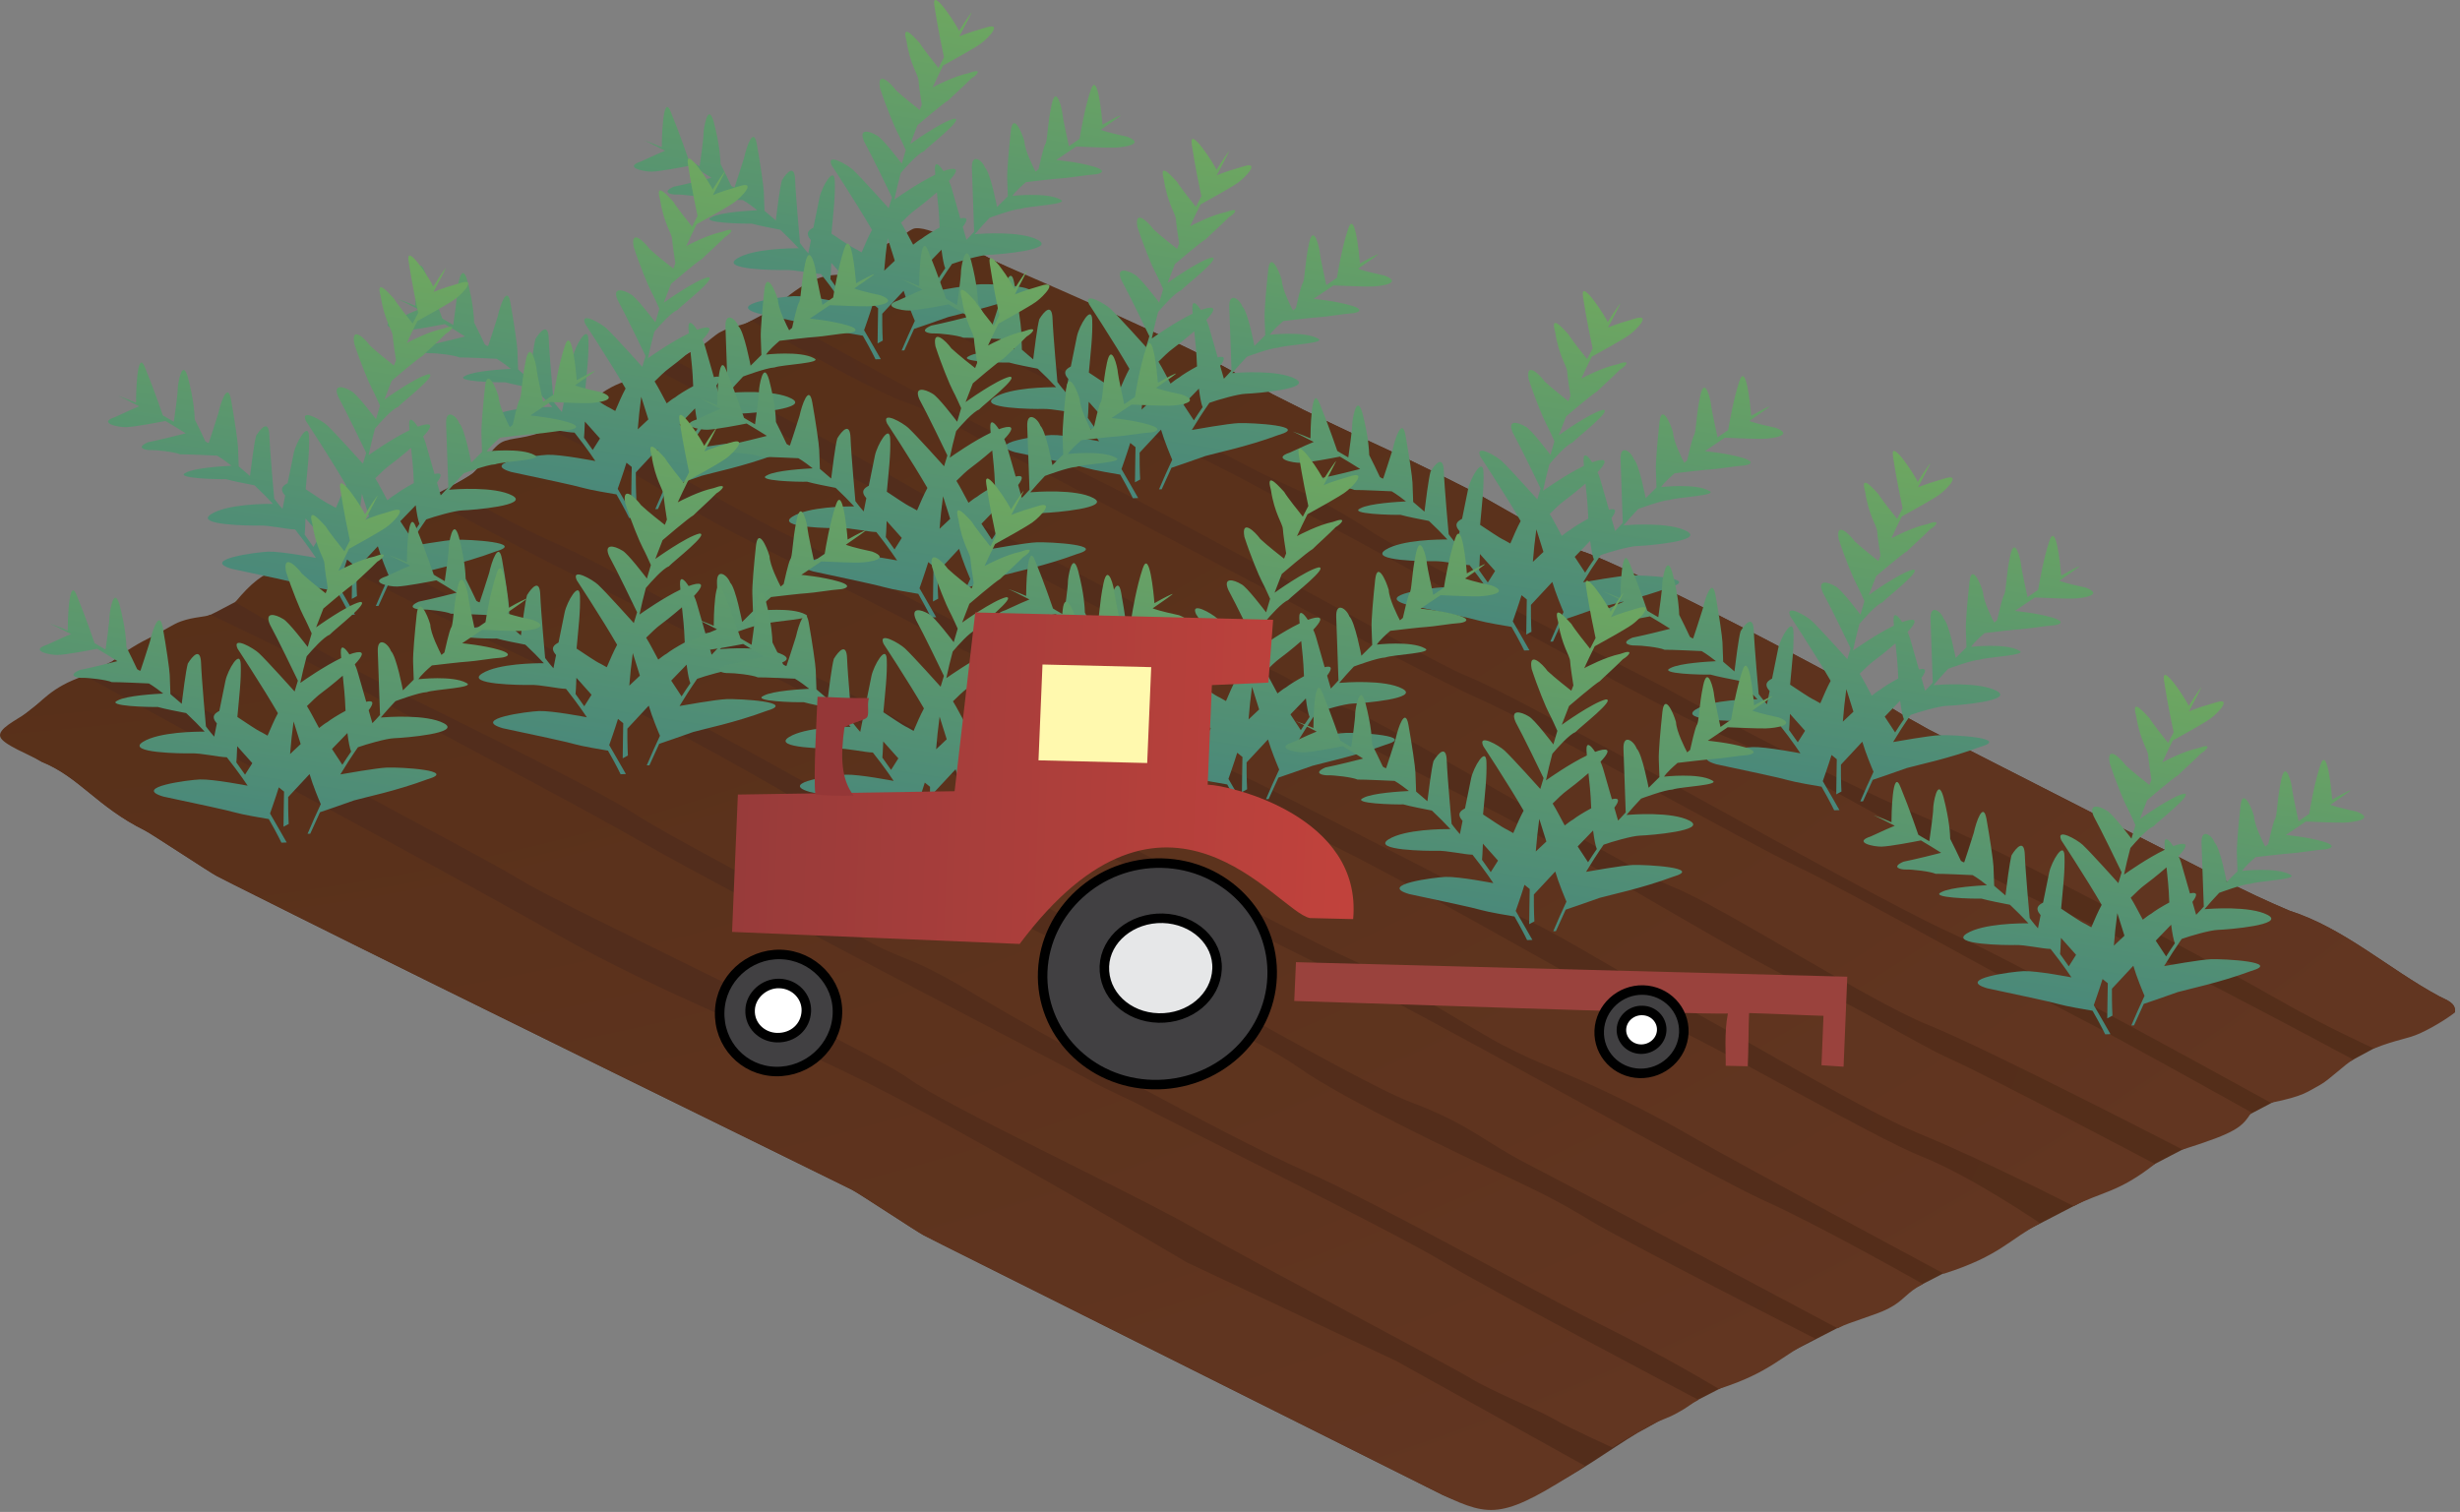 
        <svg xmlns:rdf="http://www.w3.org/1999/02/22-rdf-syntax-ns#" xmlns="http://www.w3.org/2000/svg" xmlns:cc="http://creativecommons.org/ns#" xmlns:xlink="http://www.w3.org/1999/xlink" xmlns:dc="http://purl.org/dc/elements/1.1/" x="0px" y="0px" width="501" height="308" viewBox="0 0 501 308" xml:space="preserve">
            <rect x="0" y="0" width="501" height="308" fill="#808080" stroke="none"/>
            <title>Field: harvesting</title>
            <desc xmlns:ian_image_library="https://ian.umces.edu/media-library/">
                <ian_image_library:title>Field: harvesting</ian_image_library:title>
                <ian_image_library:descr>Illustration of harvesting</ian_image_library:descr>
                <ian_image_library:scene>
                    <ian_image_library:contains>agriculture, agricultural, industry, farming, production, landuse, cultivation, crop, rotation, plough, harvest, tractor, crops</ian_image_library:contains>
                    <ian_image_library:when>2011-01-19</ian_image_library:when>
                </ian_image_library:scene>
            </desc>
            
<defs>
</defs>
<radialGradient id="ian_symbols_701cfc482c0b1a140dde564740a0a3b9" cx="254.96" cy="127.59" r="392.964" fx="33.545" fy="135.642" gradientUnits="userSpaceOnUse">
	<stop  offset="0" style="stop-color:#522D1C"/>
	<stop  offset="0.52" style="stop-color:#532D1B"/>
	<stop  offset="1" style="stop-color:#562F18"/>
</radialGradient>
<path fill="url(#ian_symbols_701cfc482c0b1a140dde564740a0a3b9)" d="M496.782,202.964c-10.375-5.603-19.342-13.875-30.547-17.464c-4.605-1.936-9.103-4.079-12.96-6.045
	c-19.26-9.828-41.371-21.104-60.543-30.887c-1.979-1.146-3.164-1.783-4.32-2.402c-12.334-7.827-57.461-31.064-66.155-33.846
	c-4.6-1.939-18.723-10.396-22.573-12.359c-19.268-9.827-21.37-9.888-40.548-19.668c-1.98-1.153-3.157-1.786-4.32-2.408
	c-12.328-7.828-37.908-17.767-52.393-24.789c-0.891-0.428-10.226-5.446-12.532-5.157c-1.558,0.194-4.205,0.854-6.231,1.364
	c-0.408-0.116-65.877,34.646-78.586,41.626c-1.925,0.993-10.321,6.623-12.307,7.653c-19.696,10.229-32.282,17.539-48.957,26.2
	c-3.816,1.98-26.288,11.817-33.676,16.903c-2.347,1.609-9.28,6.623-8.804,8.243c0.483,1.616,4.898,3.877,7.15,5.252
	c7.729,3.136,11.226,9.137,21.049,14.008c1.252,0.612,13.362,8.64,14.607,9.266c1.245,0.619,2.483,1.251,3.715,1.888
	c3.932,1.963,7.967,3.983,12.076,6.038c30.458,15.239,103.758,51.117,113.582,55.992c1.252,0.612,13.362,8.64,14.6,9.266
	c1.252,0.619,2.49,1.249,3.721,1.885c3.926,1.967,7.967,3.986,12.069,6.042c32.84,16.423,69.884,34.962,86.722,43.385
	c1.156,0.585,2.225,1.115,3.184,1.592c14.273,6.684,27.806-5.497,39.82-12.723c1.871-0.966,4.769-2.649,7.729-4.357
	c36.017-18.576,112.874-57.981,142.196-73.929c7.341-3.973,16.396-6.994,16.438-7.368
	C500.157,204.291,498.341,203.763,496.782,202.964z"/>
<g>
	<g>
			<radialGradient id="ian_symbols_223ccb45e7dd55147d9e160274425328" cx="304.127" cy="-317.489" r="1024.022" fx="-309.924" fy="-311.262" gradientUnits="userSpaceOnUse">
			<stop  offset="0" style="stop-color:#583120"/>
			<stop  offset="0.209" style="stop-color:#57301E"/>
			<stop  offset="0.401" style="stop-color:#562F18"/>
			<stop  offset="1" style="stop-color:#74402F"/>
		</radialGradient>
		<path fill="url(#ian_symbols_223ccb45e7dd55147d9e160274425328)" d="M241.712,257.16c0,0-38.772-22.951-60.842-34.436c-22.063-11.477-44.487-19.417-67.183-32.221
			c-22.689-12.804-50.787-27.863-50.787-27.863l-45.616-24.979c-7.028,2.272-8.974,5.592-11.743,7.497
			c-2.347,1.613-5.98,3.293-5.497,4.912c0.476,1.619,6.184,3.735,8.436,5.109c7.729,3.136,11.226,9.137,21.049,14.008
			c1.252,0.612,13.362,8.64,14.607,9.266c1.245,0.619,2.483,1.251,3.715,1.888c3.932,1.963,7.967,3.983,12.076,6.038
			c30.458,15.239,103.758,51.117,113.582,55.992c1.252,0.612,13.362,8.64,14.6,9.266c1.252,0.619,2.49,1.249,3.721,1.885
			c3.926,1.967,7.967,3.986,12.069,6.042c32.84,16.423,69.884,34.962,86.722,43.385c1.156,0.585,2.225,1.115,3.184,1.592
			c9.96,4.667,12.382,4.933,29.03-5.905l-38.452-21.376L241.712,257.16z M233.425,225.799c-2.864-1.64-7.946-3.701-11.852-5.946
			c-3.898-2.245-73.898-38.554-90.131-47.889c-16.226-9.334-45.827-24.581-54.794-29.785c-8.974-5.201-33.765-16.968-33.765-16.968
			c-1.231,0.551-3.265,0.391-6.028,1.368c-1.694,0.595-3.769,2.082-5.782,3.048c-2.599,1.251-5.389,2.877-8.151,5.055
			c0,0,75.857,40.011,83.504,44.813c7.64,4.796,70.816,34.527,78.64,40.225c7.824,5.698,44.167,22.536,58.556,30.711
			c14.389,8.174,52.107,28.006,56.005,30.417c3.905,2.416,13.811,6.457,16.865,8.25c3.048,1.796,11.899,5.789,11.899,5.789
			c2.129-1.459,5.089-2.993,7.13-4.222c3.66-1.949,3.66-1.432,6.619-3.14c1.15-0.592,2.524-1.728,3.749-2.36
			c0,0-41.582-21.924-52.365-28.354C282.75,250.38,236.29,227.432,233.425,225.799z M305.84,239.185
			c-8.13-3.861-31.867-15.039-41.275-21.655c-9.402-6.616-25.411-12.548-35.548-18.651c-10.137-6.103-38.296-18.076-56.046-29.407
			s-44.419-25.591-59.631-32.435c-11.151-5.014-34.017-16.702-34.017-16.702l-13.756-7.218c-1.483,0.769-2.912,1.327-4.293,1.81
			c-1.17,0.408-3.388,0.524-4.511,0.912c-3.375,1.157-5.504,2.831-8.844,6.81c0,0,16.138,9.77,33.023,18.179
			c16.893,8.416,40.902,20.138,48.358,24.996c7.456,4.857,41.711,22.757,48.331,26.342c6.62,3.579,7.81,2.507,20.736,10.3
			c12.927,7.793,51.338,28.982,67.258,36.031c15.919,7.055,45.691,24.029,59.829,31.044c14.145,7.014,24.608,13.402,24.608,13.402
			c10.585-3.388,12.599-6.682,19.579-10.276c0,0-38.792-19.788-45.63-23.944C317.168,244.556,313.964,243.046,305.84,239.185z
			 M338.204,208.138c-9.491-3.817-46.828-26.139-66.421-35.759c-19.587-9.62-59.168-32.377-59.168-32.377
			s-16.179-7.011-25.404-12.246c-9.232-5.235-40.916-20.056-48.488-25.343c-7.579-5.289-26.812-15.042-26.812-15.042
			c-4.769,2.184-7.803,1.66-9.79,2.755c-1.919,0.994-4.905,6.055-6.892,7.089c-1.34,0.701-2.327,1.306-3.694,2.014
			c0,0,9.858,6.262,22.424,11.807c12.573,5.548,38.092,21.233,49.903,25.924c11.811,4.694,38.929,21.376,53.732,29.03
			c14.811,7.654,47.971,25.125,57.114,29.254c9.15,4.13,26.254,15.073,31.391,17.682c5.13,2.606,4.912,2.456,13.6,6.157
			c8.682,3.708,18.403,8.647,25.418,12.77c7.014,4.13,50.78,27.615,50.78,27.615c11.518-3.664,13.368-7.059,19.586-10.28
			c0,0-14.157-9.664-24.076-13.579C381.486,231.695,347.694,211.955,338.204,208.138z M351.668,150.173
			c-13.232-5.184-99.615-54.053-107.792-57.175c-8.171-3.129-30.017-15.808-37.072-18.869c-7.055-3.058-35.683-18.158-35.683-18.158
			c-4.872,0-7.872,1.909-14.505,7.498c0,0,45.65,25.707,57.917,30.176c12.26,4.47,76.483,40.983,83.62,43.834
			c7.144,2.854,22.077,11.273,29.799,15.287c7.722,4.014,57.101,31.884,69.666,37.432c12.565,5.545,64.85,34.453,64.85,34.453
			c6.885-1.378,7.45-2.266,10.035-3.64c1.81-0.967,5.144-4.287,6.756-5.157c0,0-48.821-26.257-59.938-30.438
			C408.203,181.23,364.907,155.357,351.668,150.173z M496.782,202.964c-10.375-5.603-19.342-13.875-30.547-17.464
			c-4.605-1.936-9.103-4.079-12.96-6.045c-19.26-9.828-41.371-21.104-60.543-30.887c-1.979-1.146-3.164-1.783-4.32-2.402
			c-12.334-7.827-57.461-31.064-66.155-33.846c-4.6-1.939-18.723-10.396-22.573-12.359c-19.268-9.827-21.37-9.888-40.548-19.668
			c-1.98-1.153-3.157-1.786-4.32-2.408c-12.328-7.828-49.596-23.333-52.393-24.789c-2.796-1.456-6.613-3.884-8.837-4.572
			c-2.014-0.625-5.17-2.242-7.191-2.014c-1.204,0.136-3.095,2.184-4.292,2.579c-3.313,1.078-4.783,2.749-7.98,5.276
			c0,0,24.975,13.386,34.371,17.352c9.402,3.97,44.364,22.835,49.97,25.438c5.606,2.606,12.423,5.46,20.56,10.96
			c8.13,5.503,59.794,31.826,59.794,31.826s33.064,18.284,51.387,25.832c18.328,7.542,63.529,31.942,73.251,37.554
			c9.722,5.606,20.009,10.257,20.009,10.257c4.96-1.937,6.694-1.875,9.361-3.072c3.497-1.571,7.144-4.137,7.164-4.348
			C500.157,204.291,498.341,203.763,496.782,202.964z M366.288,176.666c-9.872-4.667-53.74-29.39-65.115-34.35
			c-11.382-4.953-87.062-45.565-94.899-49.334c-7.845-3.772-13.988-8.324-22.132-11.161c-8.137-2.837-31.063-16.491-31.063-16.491
			c-2.252,1.197-3.865,0.959-6.504,2.381c-0.782,0.418-2.401,1.847-3.225,2.425c-1.401,0.99-2.946,1.5-5.701,3.436
			c0,0,27.213,14.236,32.949,17.243c5.735,3.014,24.614,14.45,34.636,18.791c10.021,4.341,43.956,23.54,50.896,25.815
			c6.946,2.276,10.926,6.552,18.172,8.868c7.245,2.313,56.876,32.669,66.53,36.456c9.653,3.786,39.847,23.23,51.794,28.02
			c11.946,4.789,51.868,25.417,51.868,25.417c11.294-3.565,12.069-4.609,14.035-7.565c0,0-28.036-15.688-36.214-19.818
			C414.136,202.671,376.146,181.333,366.288,176.666z M367.547,200.566c-8.817-3.174-52.142-29.962-64.782-36.031
			c-12.641-6.062-55.658-29.547-67.461-34.956c-11.804-5.409-50.501-26.662-58.693-30.71c-8.198-4.055-11.219-7.593-19.764-11.593
			c-8.552-4-22.852-11.845-22.852-11.845c-7.035,3.034-7.892,0.926-17.233,9.293c0,0,32.969,19.186,42.807,23.873
			c9.837,4.688,62.169,32.578,67.339,34.792c5.164,2.218,19.736,11.967,25.479,14.348c5.742,2.385,51.569,26.492,58.835,29.771
			c7.266,3.286,23.07,13.328,30.996,17.212c7.933,3.885,36.67,21.335,48.848,26.298c12.186,4.963,31.248,14.686,31.248,14.686
			c5.633-2.919,9.137-2.746,16.553-8.593c0,0-34.215-18.084-41.508-21.315C390.059,212.567,376.363,203.743,367.547,200.566z
			 M272.395,198.185c-12.947-5.739-64.686-33.52-76.912-39.745c-12.226-6.232-16.083-9.133-28.336-15.6
			c-12.252-6.463-36.833-19.063-49.113-25.131c-12.287-6.069-30.778-16.185-30.778-16.185c-1.823,0.949-3.871,0.741-5.422,1.279
			c-1.558,0.538-2.612,1.816-4.238,2.636c-1.946,0.983-4.062,2.412-6.64,4.888c0,0,41.344,22.505,57.529,30.05
			c16.186,7.542,57.353,32.112,76.021,40.276c18.662,8.164,70.7,39.313,82.776,43.861c12.076,4.545,14.913,8.056,23.724,12.566
			c8.804,4.511,63.224,33.503,63.224,33.503c2.551-1.316,7.681-2.633,10.32-3.99c3.327-1.715,3.64-3.256,7.063-5.021
			c0,0-20.648-11.756-32.371-17.021C347.518,239.284,285.335,203.927,272.395,198.185z"/>
	</g>
</g>
<linearGradient id="ian_symbols_54dff5b6cf3b35a45d33166ab1be7800" gradientUnits="userSpaceOnUse" x1="173.58" y1="72.455" x2="185.19" y2="-0.848">
	<stop  offset="0" style="stop-color:#48877B"/>
	<stop  offset="0.997" style="stop-color:#6EA760"/>
</linearGradient>
<path fill="url(#ian_symbols_54dff5b6cf3b35a45d33166ab1be7800)" d="M229.541,27.839c-3.759-0.796-5.082-1.279-5.368-1.395c2.368-1.626,4.228-2.939,4.068-2.936
	c-0.167,0.007-1.541,0.643-3.708,1.888c-0.156-2.187-1.044-11.093-2.398-7.055c-1.249,3.738-2.062,8.63-2.269,9.946
	c-0.694,0.463-1.425,0.962-2.177,1.493c-0.037-0.17-1.275-5.864-1.292-6.388c-0.037-1.075-1.31-6.412-2.228-2.079
	c-0.925,4.337-0.813,7.572-1.33,8.123c-0.408,0.898-1.095,3.939-1.333,5.024c-0.197,0.16-0.398,0.337-0.599,0.5
	c-0.446-0.844-2.211-4.307-2.279-6.185c-0.612-2.129-2.36-5.841-2.769-2.055c-0.404,3.783-0.789,8.1-0.731,9.719
	c0.034,0.898,0.102,2.912,0.126,3.551c-0.732,0.704-1.466,1.429-2.198,2.181c0,0-1.323-6.96-2.436-7.994
	c-0.588-1.595-2.807-3.129-2.688,0.095c0.099,2.691,0.456,12.91,0.456,12.91l0.49-0.527c-0.983,1.112-2.044,2.201-2.044,2.201
	s-0.323-1.112-0.759-2.629c1.279-1.691,0.783-2.048-0.5-1.725c-0.701-2.446-1.5-5.218-1.813-6.31
	c-0.109-0.378-0.293-0.84-0.511-1.32c1.48-1.555,2.137-2.729,0.378-2.443c-0.439,0.079-0.939,0.229-1.477,0.429
	c-0.905-1.395-1.813-2.167-1.749-0.316c0.01,0.333,0.048,0.7,0.071,1.047c-3.47,1.67-7.548,4.521-8.327,5.072
	c0.375-1.763,0.789-3.538,1.279-5.334c0.01-0.031,0.02-0.064,0.031-0.095c1.064-1.249,3.439-3.925,4.66-4.378
	c1.038-1.116,8.375-6.763,6.226-6.685c-2.671,0.633-8.974,5.167-8.974,5.167l1.479-3.823c0,0,5.229-4.497,6.287-5.072
	c0.517-0.555,3.646-3.361,4.688-4.473c1.054-0.579,2.612-2.245-0.575-1.058c-2.949,0.602-6.701,2.565-7.31,2.898
	c0.728-1.579,1.442-3.065,2.143-4.467c1.222-0.67,6.267-3.445,7.644-4.442c1.575-1.126,4.688-4.473,0.962-3.259
	c-4.266,1.225-5.327,1.799-5.327,1.799s2.762-5.19,2.524-4.932c-0.167,0.173-1.153,1.514-2.572,3.807
	c-0.184-0.762-5.698-9.382-5.018-5.157c0.646,4.392,1.759,9.613,1.956,10.511c-0.367,0.69-0.745,1.418-1.123,2.174
	c-0.677-0.844-3.289-4.123-3.79-5.038c-0.558-0.521-3.936-4.715-2.711-0.442c0.711,4.813,2.398,6.916,2.436,7.991
	c0.031,0.884,0.503,3.919,0.67,4.967c-0.143,0.354-0.286,0.724-0.425,1.082c-0.677-0.524-3.374-2.65-4.827-4
	c-1.136-1.582-3.929-4.174-3.249-0.429c1.208,3.728,2.97,7.974,3.544,9.028c0.503,0.922,1.453,3.042,1.69,3.576
	c-0.2,0.677-0.404,1.35-0.599,2.044c-0.075,0.249-0.136,0.477-0.21,0.721c-0.198-0.262-3.963-5.228-5.028-5.715
	c-1.657-1.017-3.823-1.479-2.657,1.17c1.568,2.868,5.038,10.055,5.684,11.402c-0.384,1.276-0.667,2.211-0.667,2.211
	s-5.613-6.263-7.276-7.817c-1.123-1.037-5.518-3.575-4.348-0.922c1.711,2.629,3.419,5.262,5.701,8.953
	c0.888,1.426,1.77,2.929,2.524,4.211c-0.687,1.265-1.453,3.014-2.109,4.572c-0.439-0.234-0.861-0.466-1.201-0.677
	c-1.188-0.541-3.191-1.997-4.95-3.126c0.381-4.283,0.799-7.518,0.687-10.723c-0.112-3.228-2.65,1.167-3.112,3.337
	c-0.221,1.035-0.752,3.681-1.249,6.157c-0.895,0.48-1.772,1.089-0.503,2.548c-0.313,1.554-0.538,2.687-0.538,2.687
	c-0.953-1.055-1.69-2.095-1.69-2.095s-0.878-9.661-0.99-12.889c-0.119-3.229-1.677-1.555-2.694,0.092
	c-0.408,1.392-1.062,6.647-1.249,8.202c-0.027-0.027-0.051-0.051-0.078-0.075c-0.738-0.657-1.477-1.286-2.218-1.902
	c-0.034-0.864-0.116-3.075-0.143-3.936c-0.038-1.082-0.745-5.899-1.418-9.647c-0.67-3.742-2.129,0.619-2.592,2.789
	c-0.483,1.629-1.938,5.99-1.938,5.99s-0.017,0.177-0.681-0.272c-0.408-0.868-1.701-3.585-2.18-4.473
	c-0.038-1.079-0.14-3.762-1.385-8.565c-1.225-4.263-2.089,1.684-2.072,2.228c0.034,0.963-0.656,5.817-0.803,6.813
	c-1.401-0.792-2.238-1.32-2.238-1.32s-1.807-5.323-3.565-9.569c-1.762-4.718-1.918,6.198-1.901,7.018
	c-1.892-0.82-3.167-1.265-3.633-1.392c0.51,0.194,2.079,0.929,4.3,2.106c-0.684,0.279-2.238,0.932-4.878,2.174
	c-3.728,1.211,0.609,2.133,2.228,2.078c1.772-0.064,6.399-0.952,7.98-1.265c1.31,0.772,2.688,1.609,4.123,2.521
	c-1.099,0.282-4.957,1.266-7.688,1.816c-2.65,1.174-0.479,1.64,0.595,1.596c1.072-0.038,4.861,0.367,5.953,0.867
	c1.075-0.037,7.548,0.269,7.548,0.269s0.97,0.513,2.922,2.058c-1.541,0.075-7.429,0.401-9.259,1.398
	c-2.653,1.17,6.507,1.388,8.123,1.331c1.249,0.367,4.385,0.979,5.796,1.248c0.058,0.051,0.119,0.102,0.177,0.157
	c1.262,1.177,2.456,2.395,3.605,3.626c-1.548-0.014-9.249,0.024-12.556,2.072c-3.69,2.29,8.161,2.401,9.77,2.347
	c2.055-0.075,5.565,0.765,7.297,0.803c2.5,3.14,4.245,5.79,4.245,5.79s-7.045-1.367-9.735-1.272
	c-2.153,0.078-13.947,1.575-7.412,3.497c6.507,1.385,13.025,2.766,14.651,3.249c1.425,0.422,5.715,1.143,6.796,1.323
	c1.681,2.922,2.575,4.807,2.575,4.807l1.075-0.037c-1.153-2-2.252-3.957-3.398-5.902c0.136-0.391,1.092-3.071,1.786-5.327
	c0.469,0.384,0.857,0.69,1.068,0.864c-0.058,2.377-0.068,4.728-0.109,7.157l1.058-0.575c0,0-0.132-2.068-0.109-5.47
	c0.351-0.371,2.752-2.946,4.358-4.68c0.677,2.33,1.956,5.368,2.282,6.129c-0.939,1.973-1.803,3.963-2.69,6.035l0.544-0.017
	l1.99-4.375c0,0,5.327-1.807,6.919-2.405c2.129-0.609,8.552-1.918,14.923-4.293c6.398-1.844-5.47-2.5-8.16-2.405
	c-2.062,0.071-8.974,1.296-9.535,1.398c1.055-1.766,2.249-3.623,3.579-5.531c1.663-0.605,5.78-1.786,7.361-1.844
	c2.15-0.071,13.964-1.034,10.126-3.051c-3.582-1.881-11.732-1.255-12.837-1.164c0.952-1.126,1.945-2.238,2.986-3.33
	c0.021-0.01,4.779-1.79,6.395-1.844c1.589-0.592,10.191-0.901,8.008-1.895c-2.745-1.521-9.719-0.734-9.719-0.734
	s0.313-0.718,2.742-2.803c0.745-0.088,6.358-0.751,7.368-0.786c1.071-0.037,5.354-0.728,6.426-0.769
	c1.075-0.034,3.211-0.649-0.051-1.615c-3.266-0.959-7.589-1.344-7.589-1.344s1.799-1.208,4.062-2.738
	c1.33,0.058,6.368,0.282,7.759,0.231C229.075,30.009,233.361,29.322,229.541,27.839z M170.899,59.352
	c-0.895-1.242-1.722-2.429-1.776-2.503c0.031-0.156,0.119-1.504,0.177-3.296c1.112,1.228,2.194,2.432,3.079,3.453
	C171.658,58.124,171.079,59.056,170.899,59.352z M180.074,55.147c0.16-2.075,0.391-4.3,0.711-6.637
	c0.476,1.497,0.979,3.103,1.445,4.606C181.261,54.008,180.448,54.784,180.074,55.147z M183.506,45.381
	c1.048-1.051,2.136-2.082,2.878-2.619c0.626-0.446,2.561-1.959,4.415-3.575c0.221,2.048,0.459,4.245,0.538,6.633
	c0.01,0.173,0.021,0.351,0.031,0.527c-1.575,0.847-3.048,1.77-3.698,2.296c-0.438,0.231-1.041,0.688-1.701,1.208
	C185.172,48.406,184.322,46.688,183.506,45.381z M190.721,57.342c-0.292-0.436-1.255-1.888-2.116-3.218
	c0.956-0.997,2.024-2.099,3.14-3.252c0.221,1.782,0.5,3.214,0.762,3.779C191.864,55.566,191.279,56.461,190.721,57.342z"/>
<linearGradient id="ian_symbols_beef6c972e1f814485a8dcf34f7a4a7e" gradientUnits="userSpaceOnUse" x1="226" y1="100.75" x2="237.61" y2="27.447">
	<stop  offset="0" style="stop-color:#48877B"/>
	<stop  offset="0.997" style="stop-color:#6EA760"/>
</linearGradient>
<path fill="url(#ian_symbols_beef6c972e1f814485a8dcf34f7a4a7e)" d="M281.96,56.134c-3.758-0.796-5.082-1.279-5.367-1.395c2.367-1.626,4.229-2.939,4.068-2.936
	c-0.167,0.007-1.541,0.643-3.708,1.888c-0.156-2.187-1.044-11.092-2.398-7.055c-1.249,3.738-2.062,8.63-2.269,9.946
	c-0.694,0.463-1.425,0.963-2.177,1.493c-0.037-0.17-1.275-5.864-1.292-6.388c-0.038-1.075-1.31-6.412-2.228-2.078
	c-0.925,4.337-0.813,7.572-1.33,8.123c-0.408,0.898-1.095,3.939-1.333,5.024c-0.197,0.16-0.398,0.337-0.599,0.5
	c-0.446-0.844-2.211-4.307-2.279-6.185c-0.612-2.129-2.361-5.84-2.769-2.054c-0.405,3.782-0.789,8.099-0.731,9.718
	c0.034,0.898,0.102,2.912,0.126,3.552c-0.731,0.704-1.466,1.428-2.197,2.18c0,0-1.323-6.96-2.436-7.994
	c-0.589-1.595-2.807-3.129-2.688,0.096c0.099,2.69,0.456,12.909,0.456,12.909l0.49-0.527c-0.983,1.112-2.044,2.201-2.044,2.201
	s-0.323-1.112-0.759-2.63c1.279-1.69,0.783-2.048-0.5-1.725c-0.701-2.446-1.5-5.218-1.813-6.31c-0.109-0.377-0.292-0.84-0.51-1.32
	c1.479-1.554,2.136-2.728,0.377-2.442c-0.438,0.078-0.939,0.228-1.476,0.429c-0.905-1.395-1.813-2.167-1.749-0.316
	c0.01,0.333,0.047,0.701,0.071,1.048c-3.47,1.67-7.548,4.521-8.327,5.072c0.374-1.762,0.789-3.538,1.279-5.334
	c0.01-0.031,0.021-0.064,0.031-0.095c1.065-1.248,3.439-3.925,4.66-4.378c1.038-1.116,8.375-6.763,6.225-6.684
	c-2.67,0.632-8.974,5.167-8.974,5.167l1.48-3.824c0,0,5.228-4.497,6.286-5.071c0.517-0.555,3.646-3.361,4.688-4.474
	c1.055-0.578,2.612-2.245-0.575-1.058c-2.949,0.602-6.701,2.564-7.311,2.898c0.728-1.578,1.442-3.065,2.143-4.466
	c1.221-0.67,6.266-3.446,7.644-4.442c1.575-1.126,4.688-4.474,0.963-3.259c-4.266,1.225-5.327,1.8-5.327,1.8
	s2.762-5.191,2.524-4.933c-0.167,0.173-1.153,1.514-2.572,3.807c-0.184-0.762-5.698-9.382-5.018-5.157
	c0.646,4.392,1.759,9.613,1.956,10.511c-0.368,0.69-0.745,1.418-1.123,2.174c-0.677-0.844-3.29-4.123-3.79-5.038
	c-0.558-0.521-3.936-4.714-2.711-0.442c0.711,4.813,2.398,6.916,2.436,7.99c0.03,0.884,0.503,3.919,0.67,4.967
	c-0.143,0.354-0.286,0.724-0.425,1.082c-0.677-0.524-3.375-2.65-4.827-4c-1.136-1.582-3.929-4.174-3.249-0.428
	c1.208,3.728,2.97,7.973,3.545,9.028c0.503,0.922,1.452,3.041,1.69,3.575c-0.201,0.677-0.405,1.35-0.599,2.044
	c-0.075,0.248-0.136,0.476-0.211,0.721c-0.197-0.262-3.963-5.229-5.028-5.715c-1.656-1.017-3.823-1.479-2.657,1.17
	c1.568,2.868,5.038,10.056,5.685,11.402c-0.385,1.276-0.667,2.211-0.667,2.211s-5.613-6.262-7.276-7.817
	c-1.123-1.038-5.518-3.575-4.348-0.922c1.711,2.63,3.419,5.263,5.701,8.953c0.888,1.426,1.769,2.929,2.524,4.211
	c-0.688,1.266-1.453,3.014-2.109,4.572c-0.438-0.234-0.86-0.466-1.201-0.677c-1.187-0.541-3.191-1.997-4.949-3.126
	c0.381-4.283,0.799-7.518,0.687-10.722c-0.112-3.229-2.65,1.167-3.113,3.337c-0.221,1.034-0.751,3.681-1.248,6.157
	c-0.895,0.479-1.772,1.088-0.503,2.548c-0.313,1.555-0.538,2.687-0.538,2.687c-0.953-1.054-1.691-2.095-1.691-2.095
	s-0.877-9.661-0.99-12.889c-0.119-3.228-1.677-1.554-2.694,0.092c-0.409,1.391-1.062,6.646-1.249,8.201
	c-0.027-0.027-0.051-0.051-0.079-0.075c-0.738-0.657-1.476-1.286-2.218-1.902c-0.034-0.864-0.116-3.075-0.143-3.936
	c-0.038-1.082-0.745-5.898-1.418-9.647c-0.67-3.742-2.129,0.619-2.592,2.789c-0.483,1.63-1.939,5.991-1.939,5.991
	s-0.017,0.177-0.68-0.272c-0.408-0.867-1.701-3.585-2.181-4.473c-0.037-1.079-0.139-3.762-1.384-8.565
	c-1.225-4.262-2.089,1.684-2.072,2.229c0.034,0.962-0.656,5.816-0.803,6.813c-1.401-0.792-2.238-1.32-2.238-1.32
	s-1.807-5.323-3.565-9.568c-1.762-4.718-1.918,6.198-1.902,7.017c-1.891-0.819-3.167-1.265-3.633-1.391
	c0.51,0.194,2.079,0.929,4.3,2.106c-0.684,0.279-2.238,0.932-4.878,2.173c-3.729,1.211,0.609,2.133,2.228,2.079
	c1.772-0.065,6.398-0.953,7.98-1.266c1.31,0.772,2.687,1.609,4.123,2.521c-1.099,0.283-4.956,1.266-7.688,1.817
	c-2.65,1.173-0.48,1.639,0.595,1.595c1.071-0.038,4.861,0.367,5.953,0.868c1.075-0.038,7.548,0.269,7.548,0.269
	s0.969,0.514,2.922,2.058c-1.541,0.075-7.429,0.401-9.26,1.398c-2.653,1.17,6.508,1.388,8.124,1.33
	c1.249,0.367,4.385,0.979,5.796,1.248c0.058,0.051,0.119,0.103,0.177,0.157c1.262,1.177,2.456,2.395,3.606,3.626
	c-1.548-0.014-9.249,0.023-12.556,2.071c-3.691,2.29,8.161,2.401,9.77,2.347c2.054-0.075,5.565,0.765,7.296,0.803
	c2.5,3.14,4.245,5.79,4.245,5.79s-7.045-1.368-9.736-1.272c-2.153,0.078-13.947,1.575-7.412,3.497
	c6.507,1.384,13.025,2.765,14.651,3.249c1.426,0.422,5.715,1.143,6.797,1.323c1.68,2.922,2.575,4.806,2.575,4.806l1.075-0.037
	c-1.153-2-2.252-3.956-3.398-5.902c0.136-0.391,1.092-3.072,1.786-5.327c0.469,0.384,0.857,0.69,1.068,0.864
	c-0.058,2.377-0.068,4.728-0.109,7.157l1.058-0.575c0,0-0.133-2.068-0.109-5.47c0.351-0.371,2.752-2.946,4.357-4.681
	c0.677,2.33,1.956,5.368,2.283,6.13c-0.939,1.973-1.803,3.963-2.691,6.034l0.544-0.017l1.99-4.374c0,0,5.327-1.807,6.919-2.405
	c2.129-0.609,8.552-1.918,14.923-4.293c6.398-1.844-5.47-2.5-8.161-2.405c-2.061,0.071-8.974,1.296-9.535,1.398
	c1.054-1.766,2.249-3.623,3.579-5.531c1.663-0.605,5.779-1.786,7.361-1.844c2.15-0.071,13.964-1.034,10.127-3.051
	c-3.582-1.881-11.732-1.255-12.838-1.164c0.953-1.126,1.946-2.238,2.987-3.331c0.021-0.01,4.779-1.789,6.395-1.844
	c1.588-0.592,10.191-0.901,8.007-1.895c-2.745-1.521-9.718-0.734-9.718-0.734s0.313-0.718,2.742-2.803
	c0.745-0.088,6.358-0.752,7.368-0.786c1.071-0.038,5.354-0.728,6.426-0.769c1.075-0.034,3.211-0.649-0.051-1.616
	c-3.266-0.959-7.589-1.344-7.589-1.344s1.799-1.208,4.062-2.738c1.33,0.058,6.368,0.282,7.759,0.231
	C281.494,58.305,285.78,57.617,281.96,56.134z M223.319,87.647c-0.895-1.242-1.721-2.429-1.775-2.504
	c0.03-0.156,0.119-1.503,0.177-3.296c1.112,1.229,2.194,2.433,3.079,3.453C224.078,86.419,223.499,87.351,223.319,87.647z
	 M232.493,83.443c0.16-2.075,0.391-4.3,0.711-6.637c0.477,1.497,0.98,3.102,1.446,4.605
	C233.681,82.303,232.868,83.079,232.493,83.443z M235.926,73.676c1.047-1.051,2.136-2.082,2.877-2.619
	c0.626-0.445,2.562-1.959,4.416-3.575c0.221,2.048,0.459,4.246,0.538,6.633c0.01,0.173,0.021,0.351,0.03,0.527
	c-1.575,0.847-3.048,1.769-3.697,2.296c-0.439,0.231-1.041,0.687-1.701,1.207C237.592,76.701,236.742,74.983,235.926,73.676z
	 M243.141,85.637c-0.292-0.436-1.255-1.888-2.116-3.218c0.956-0.997,2.024-2.099,3.14-3.252c0.221,1.782,0.5,3.214,0.762,3.779
	C244.284,83.861,243.698,84.756,243.141,85.637z"/>
<linearGradient id="ian_symbols_e8128c267d176ea499b8ea1922fd864c" gradientUnits="userSpaceOnUse" x1="305.684" y1="131.77" x2="317.294" y2="58.467">
	<stop  offset="0" style="stop-color:#48877B"/>
	<stop  offset="0.997" style="stop-color:#6EA760"/>
</linearGradient>
<path fill="url(#ian_symbols_e8128c267d176ea499b8ea1922fd864c)" d="M361.645,87.154c-3.759-0.796-5.082-1.279-5.368-1.395c2.368-1.626,4.229-2.939,4.068-2.936
	c-0.166,0.007-1.541,0.643-3.708,1.888c-0.156-2.187-1.044-11.093-2.397-7.055c-1.248,3.739-2.062,8.63-2.269,9.947
	c-0.694,0.462-1.426,0.963-2.178,1.493c-0.037-0.17-1.275-5.864-1.292-6.388c-0.038-1.075-1.311-6.412-2.229-2.079
	c-0.926,4.337-0.813,7.572-1.33,8.124c-0.408,0.898-1.096,3.939-1.334,5.024c-0.196,0.16-0.397,0.336-0.599,0.5
	c-0.445-0.843-2.211-4.306-2.278-6.184c-0.612-2.129-2.361-5.84-2.77-2.054c-0.404,3.782-0.789,8.099-0.731,9.718
	c0.034,0.898,0.103,2.912,0.126,3.551c-0.731,0.704-1.466,1.429-2.197,2.181c0,0-1.323-6.96-2.436-7.994
	c-0.589-1.595-2.807-3.129-2.688,0.095c0.099,2.691,0.456,12.91,0.456,12.91l0.489-0.527c-0.982,1.112-2.044,2.201-2.044,2.201
	s-0.323-1.112-0.759-2.629c1.279-1.691,0.782-2.048-0.5-1.725c-0.7-2.446-1.5-5.218-1.813-6.31c-0.109-0.378-0.293-0.84-0.511-1.32
	c1.479-1.555,2.137-2.729,0.378-2.442c-0.439,0.078-0.939,0.228-1.477,0.428c-0.905-1.395-1.813-2.167-1.748-0.316
	c0.01,0.333,0.047,0.701,0.071,1.048c-3.47,1.67-7.549,4.521-8.327,5.071c0.374-1.762,0.789-3.538,1.278-5.333
	c0.011-0.031,0.021-0.065,0.031-0.095c1.064-1.249,3.438-3.925,4.66-4.378c1.037-1.116,8.375-6.763,6.225-6.685
	c-2.67,0.633-8.974,5.167-8.974,5.167l1.48-3.823c0,0,5.228-4.497,6.286-5.072c0.517-0.554,3.646-3.361,4.688-4.473
	c1.054-0.579,2.612-2.245-0.575-1.058c-2.949,0.602-6.701,2.565-7.311,2.898c0.729-1.578,1.442-3.065,2.144-4.466
	c1.221-0.67,6.266-3.446,7.644-4.443c1.575-1.126,4.688-4.473,0.962-3.259c-4.266,1.225-5.326,1.799-5.326,1.799
	s2.762-5.19,2.524-4.932c-0.167,0.173-1.153,1.514-2.572,3.807c-0.184-0.762-5.698-9.382-5.018-5.157
	c0.646,4.392,1.759,9.613,1.956,10.511c-0.367,0.69-0.745,1.418-1.123,2.174c-0.677-0.844-3.289-4.123-3.789-5.038
	c-0.558-0.521-3.936-4.715-2.711-0.442c0.711,4.813,2.398,6.916,2.436,7.99c0.03,0.884,0.503,3.919,0.67,4.966
	c-0.143,0.354-0.285,0.725-0.425,1.082c-0.677-0.523-3.375-2.649-4.827-4c-1.137-1.582-3.929-4.174-3.249-0.428
	c1.208,3.728,2.97,7.973,3.545,9.027c0.504,0.922,1.452,3.042,1.69,3.575c-0.2,0.677-0.404,1.351-0.599,2.044
	c-0.075,0.249-0.136,0.476-0.211,0.722c-0.197-0.262-3.963-5.229-5.027-5.715c-1.657-1.017-3.823-1.479-2.657,1.17
	c1.568,2.868,5.038,10.055,5.685,11.402c-0.385,1.275-0.667,2.211-0.667,2.211s-5.612-6.263-7.276-7.817
	c-1.122-1.038-5.518-3.575-4.347-0.922c1.711,2.63,3.419,5.262,5.701,8.953c0.888,1.425,1.769,2.929,2.524,4.211
	c-0.688,1.266-1.453,3.014-2.109,4.572c-0.439-0.235-0.861-0.466-1.201-0.677c-1.188-0.541-3.19-1.997-4.949-3.125
	c0.381-4.283,0.8-7.518,0.687-10.722c-0.111-3.229-2.649,1.167-3.112,3.337c-0.221,1.034-0.751,3.681-1.248,6.157
	c-0.895,0.479-1.772,1.088-0.504,2.548c-0.313,1.554-0.537,2.687-0.537,2.687c-0.952-1.055-1.69-2.095-1.69-2.095
	s-0.878-9.661-0.99-12.889c-0.119-3.228-1.677-1.555-2.694,0.092c-0.408,1.392-1.061,6.647-1.248,8.202
	c-0.027-0.027-0.051-0.051-0.078-0.075c-0.738-0.657-1.477-1.286-2.218-1.902c-0.034-0.864-0.116-3.075-0.143-3.936
	c-0.038-1.082-0.745-5.898-1.419-9.647c-0.67-3.742-2.13,0.619-2.592,2.789c-0.483,1.629-1.939,5.99-1.939,5.99
	s-0.017,0.177-0.68-0.272c-0.408-0.868-1.701-3.585-2.181-4.473c-0.038-1.079-0.14-3.762-1.385-8.565
	c-1.225-4.262-2.089,1.684-2.072,2.228c0.034,0.962-0.656,5.817-0.803,6.813c-1.401-0.792-2.238-1.32-2.238-1.32
	s-1.806-5.323-3.565-9.569c-1.762-4.718-1.918,6.198-1.901,7.018c-1.892-0.82-3.167-1.265-3.633-1.391
	c0.51,0.194,2.079,0.929,4.3,2.105c-0.684,0.279-2.238,0.932-4.878,2.174c-3.728,1.211,0.609,2.133,2.228,2.079
	c1.772-0.065,6.398-0.953,7.98-1.266c1.31,0.772,2.688,1.609,4.123,2.521c-1.099,0.283-4.957,1.266-7.688,1.816
	c-2.65,1.174-0.479,1.64,0.595,1.596c1.072-0.038,4.861,0.367,5.953,0.867c1.075-0.037,7.548,0.269,7.548,0.269
	s0.97,0.513,2.922,2.058c-1.54,0.075-7.429,0.401-9.259,1.398c-2.653,1.17,6.507,1.388,8.123,1.33
	c1.248,0.367,4.385,0.979,5.797,1.248c0.058,0.051,0.119,0.102,0.177,0.157c1.262,1.177,2.456,2.395,3.605,3.626
	c-1.548-0.014-9.249,0.024-12.556,2.072c-3.69,2.29,8.161,2.401,9.77,2.347c2.055-0.075,5.565,0.765,7.297,0.803
	c2.5,3.14,4.245,5.79,4.245,5.79s-7.045-1.367-9.735-1.272c-2.153,0.078-13.947,1.575-7.412,3.497
	c6.507,1.385,13.024,2.766,14.65,3.249c1.426,0.421,5.715,1.143,6.797,1.323c1.681,2.922,2.575,4.806,2.575,4.806l1.074-0.037
	c-1.152-2-2.252-3.956-3.397-5.902c0.136-0.392,1.092-3.072,1.785-5.327c0.47,0.384,0.857,0.69,1.068,0.864
	c-0.058,2.378-0.067,4.729-0.108,7.157l1.058-0.575c0,0-0.133-2.068-0.108-5.47c0.351-0.371,2.752-2.946,4.357-4.68
	c0.677,2.33,1.956,5.368,2.282,6.129c-0.938,1.973-1.803,3.963-2.69,6.035l0.544-0.017l1.99-4.375c0,0,5.327-1.806,6.919-2.405
	c2.13-0.609,8.552-1.918,14.923-4.293c6.398-1.844-5.47-2.5-8.16-2.405c-2.062,0.072-8.974,1.296-9.535,1.398
	c1.055-1.766,2.249-3.623,3.578-5.531c1.664-0.605,5.78-1.786,7.361-1.844c2.15-0.071,13.964-1.034,10.127-3.051
	c-3.582-1.881-11.732-1.255-12.838-1.163c0.952-1.126,1.946-2.238,2.987-3.331c0.02-0.01,4.778-1.79,6.395-1.844
	c1.589-0.592,10.191-0.901,8.008-1.895c-2.745-1.521-9.719-0.735-9.719-0.735s0.313-0.718,2.742-2.803
	c0.744-0.088,6.357-0.751,7.367-0.785c1.072-0.038,5.354-0.728,6.426-0.769c1.075-0.034,3.212-0.65-0.051-1.616
	c-3.266-0.959-7.589-1.344-7.589-1.344s1.799-1.207,4.062-2.738c1.33,0.058,6.368,0.282,7.76,0.231
	C361.179,89.324,365.465,88.637,361.645,87.154z M303.003,118.667c-0.895-1.242-1.721-2.429-1.775-2.504
	c0.03-0.157,0.119-1.503,0.177-3.296c1.112,1.228,2.194,2.433,3.079,3.453C303.762,117.439,303.184,118.371,303.003,118.667z
	 M312.178,114.462c0.16-2.075,0.391-4.299,0.711-6.636c0.476,1.497,0.979,3.102,1.445,4.605
	C313.364,113.323,312.552,114.099,312.178,114.462z M315.609,104.696c1.048-1.051,2.137-2.082,2.878-2.619
	c0.626-0.446,2.562-1.959,4.416-3.575c0.221,2.048,0.459,4.245,0.537,6.633c0.01,0.173,0.021,0.351,0.03,0.527
	c-1.574,0.847-3.048,1.769-3.697,2.296c-0.438,0.231-1.041,0.688-1.701,1.208C317.276,107.721,316.426,106.002,315.609,104.696z
	 M322.824,116.657c-0.292-0.436-1.255-1.888-2.115-3.218c0.956-0.997,2.023-2.099,3.14-3.252c0.221,1.782,0.5,3.214,0.762,3.779
	C323.968,114.881,323.383,115.776,322.824,116.657z"/>
<linearGradient id="ian_symbols_23f79b6fcc6fdf94e19c3af3e3145034" gradientUnits="userSpaceOnUse" x1="368.815" y1="164.321" x2="380.425" y2="91.018">
	<stop  offset="0" style="stop-color:#48877B"/>
	<stop  offset="0.997" style="stop-color:#6EA760"/>
</linearGradient>
<path fill="url(#ian_symbols_23f79b6fcc6fdf94e19c3af3e3145034)" d="M424.776,119.705c-3.759-0.796-5.082-1.279-5.368-1.395c2.367-1.626,4.229-2.939,4.068-2.936
	c-0.166,0.007-1.541,0.643-3.707,1.888c-0.157-2.188-1.045-11.093-2.398-7.055c-1.249,3.739-2.062,8.63-2.27,9.947
	c-0.693,0.462-1.425,0.962-2.177,1.493c-0.037-0.17-1.275-5.865-1.293-6.389c-0.037-1.075-1.31-6.412-2.228-2.078
	c-0.926,4.337-0.813,7.572-1.33,8.123c-0.408,0.898-1.096,3.939-1.334,5.024c-0.197,0.16-0.397,0.337-0.599,0.5
	c-0.445-0.844-2.211-4.307-2.278-6.184c-0.612-2.129-2.361-5.841-2.77-2.055c-0.405,3.783-0.789,8.1-0.731,9.719
	c0.034,0.898,0.103,2.912,0.126,3.551c-0.731,0.704-1.466,1.429-2.197,2.18c0,0-1.323-6.959-2.436-7.994
	c-0.589-1.596-2.807-3.129-2.688,0.095c0.099,2.691,0.456,12.909,0.456,12.909l0.489-0.527c-0.982,1.113-2.044,2.201-2.044,2.201
	s-0.323-1.112-0.759-2.629c1.279-1.691,0.782-2.048-0.5-1.725c-0.701-2.446-1.5-5.218-1.813-6.311
	c-0.108-0.377-0.292-0.84-0.51-1.32c1.479-1.554,2.136-2.728,0.378-2.442c-0.439,0.079-0.939,0.228-1.477,0.429
	c-0.905-1.395-1.813-2.167-1.749-0.316c0.011,0.333,0.048,0.701,0.071,1.048c-3.47,1.67-7.548,4.521-8.327,5.072
	c0.374-1.762,0.79-3.538,1.279-5.333c0.01-0.031,0.021-0.065,0.031-0.095c1.064-1.249,3.438-3.926,4.66-4.378
	c1.037-1.116,8.375-6.762,6.225-6.684c-2.67,0.633-8.974,5.167-8.974,5.167l1.479-3.823c0,0,5.229-4.497,6.286-5.072
	c0.518-0.555,3.647-3.361,4.688-4.473c1.055-0.579,2.613-2.245-0.574-1.058c-2.949,0.602-6.701,2.565-7.311,2.898
	c0.729-1.578,1.442-3.065,2.144-4.466c1.221-0.67,6.266-3.446,7.644-4.442c1.574-1.126,4.688-4.473,0.963-3.259
	c-4.267,1.225-5.327,1.799-5.327,1.799s2.762-5.191,2.523-4.933c-0.167,0.174-1.153,1.514-2.571,3.807
	c-0.184-0.762-5.698-9.382-5.018-5.157c0.646,4.392,1.759,9.613,1.956,10.511c-0.367,0.69-0.745,1.418-1.123,2.173
	c-0.677-0.844-3.289-4.123-3.789-5.038c-0.558-0.52-3.936-4.714-2.711-0.442c0.711,4.813,2.397,6.916,2.436,7.99
	c0.03,0.885,0.503,3.919,0.67,4.967c-0.143,0.354-0.286,0.725-0.426,1.082c-0.677-0.524-3.374-2.65-4.826-4.001
	c-1.137-1.582-3.929-4.173-3.249-0.428c1.208,3.728,2.97,7.973,3.545,9.028c0.503,0.922,1.452,3.041,1.69,3.575
	c-0.201,0.677-0.405,1.351-0.599,2.044c-0.075,0.249-0.136,0.476-0.211,0.721c-0.197-0.262-3.963-5.229-5.028-5.715
	c-1.656-1.017-3.823-1.479-2.656,1.17c1.568,2.867,5.038,10.055,5.685,11.402c-0.385,1.275-0.667,2.211-0.667,2.211
	s-5.613-6.262-7.276-7.817c-1.122-1.038-5.518-3.575-4.347-0.922c1.711,2.629,3.418,5.262,5.701,8.953
	c0.888,1.425,1.769,2.929,2.523,4.211c-0.687,1.265-1.452,3.014-2.109,4.572c-0.438-0.235-0.86-0.466-1.2-0.677
	c-1.188-0.541-3.19-1.997-4.949-3.126c0.381-4.283,0.799-7.518,0.687-10.722c-0.112-3.228-2.649,1.167-3.112,3.337
	c-0.221,1.034-0.752,3.68-1.248,6.157c-0.895,0.479-1.772,1.089-0.504,2.548c-0.313,1.555-0.537,2.688-0.537,2.688
	c-0.953-1.055-1.69-2.096-1.69-2.096s-0.878-9.661-0.99-12.889c-0.119-3.229-1.677-1.555-2.694,0.092
	c-0.408,1.391-1.062,6.647-1.248,8.201c-0.027-0.027-0.051-0.051-0.078-0.075c-0.738-0.656-1.477-1.286-2.219-1.901
	c-0.033-0.864-0.115-3.075-0.143-3.936c-0.037-1.082-0.745-5.898-1.418-9.647c-0.67-3.742-2.13,0.619-2.593,2.79
	c-0.482,1.629-1.938,5.99-1.938,5.99s-0.018,0.177-0.681-0.272c-0.408-0.868-1.7-3.585-2.181-4.474
	c-0.037-1.078-0.139-3.762-1.384-8.565c-1.225-4.262-2.089,1.684-2.072,2.229c0.034,0.962-0.656,5.817-0.802,6.813
	c-1.402-0.792-2.239-1.32-2.239-1.32s-1.806-5.324-3.564-9.569c-1.762-4.718-1.919,6.198-1.901,7.018
	c-1.892-0.82-3.167-1.266-3.633-1.392c0.51,0.194,2.078,0.929,4.3,2.106c-0.685,0.279-2.238,0.932-4.878,2.174
	c-3.729,1.211,0.608,2.133,2.228,2.078c1.772-0.064,6.398-0.953,7.98-1.266c1.31,0.772,2.688,1.609,4.122,2.521
	c-1.099,0.282-4.956,1.265-7.688,1.816c-2.649,1.173-0.479,1.64,0.596,1.595c1.071-0.037,4.861,0.368,5.953,0.868
	c1.075-0.038,7.548,0.269,7.548,0.269s0.97,0.514,2.922,2.058c-1.541,0.075-7.429,0.401-9.259,1.398
	c-2.653,1.17,6.507,1.388,8.123,1.33c1.248,0.368,4.385,0.98,5.796,1.249c0.059,0.051,0.119,0.102,0.178,0.156
	c1.262,1.177,2.456,2.395,3.605,3.626c-1.548-0.014-9.249,0.024-12.556,2.072c-3.69,2.289,8.16,2.401,9.77,2.347
	c2.055-0.075,5.565,0.766,7.297,0.803c2.5,3.14,4.245,5.79,4.245,5.79s-7.045-1.368-9.735-1.272
	c-2.153,0.079-13.947,1.575-7.412,3.497c6.507,1.384,13.024,2.766,14.65,3.249c1.426,0.422,5.715,1.143,6.797,1.323
	c1.68,2.922,2.575,4.807,2.575,4.807l1.075-0.038c-1.153-2-2.252-3.956-3.398-5.902c0.136-0.391,1.092-3.072,1.785-5.327
	c0.47,0.384,0.857,0.69,1.068,0.864c-0.058,2.378-0.067,4.729-0.108,7.157l1.058-0.575c0,0-0.133-2.068-0.109-5.47
	c0.351-0.371,2.753-2.946,4.358-4.681c0.677,2.33,1.955,5.368,2.282,6.13c-0.939,1.973-1.803,3.963-2.69,6.035l0.544-0.017
	l1.99-4.375c0,0,5.326-1.806,6.919-2.405c2.129-0.609,8.552-1.918,14.923-4.293c6.398-1.843-5.47-2.5-8.16-2.405
	c-2.062,0.071-8.974,1.296-9.535,1.398c1.055-1.765,2.248-3.623,3.578-5.531c1.664-0.605,5.779-1.786,7.361-1.844
	c2.15-0.072,13.964-1.034,10.127-3.051c-3.582-1.881-11.732-1.255-12.838-1.164c0.952-1.126,1.945-2.238,2.986-3.33
	c0.021-0.01,4.779-1.79,6.396-1.844c1.589-0.592,10.191-0.901,8.008-1.895c-2.745-1.521-9.719-0.734-9.719-0.734
	s0.313-0.718,2.741-2.803c0.745-0.088,6.358-0.751,7.368-0.786c1.072-0.038,5.354-0.728,6.426-0.769
	c1.075-0.034,3.212-0.649-0.051-1.616c-3.266-0.959-7.589-1.344-7.589-1.344s1.799-1.208,4.062-2.738
	c1.33,0.058,6.368,0.283,7.759,0.231C424.311,121.875,428.597,121.188,424.776,119.705z M366.135,151.218
	c-0.895-1.242-1.721-2.429-1.775-2.504c0.03-0.156,0.119-1.503,0.177-3.296c1.112,1.228,2.194,2.432,3.078,3.453
	C366.894,149.99,366.315,150.922,366.135,151.218z M375.31,147.013c0.159-2.075,0.391-4.3,0.711-6.637
	c0.476,1.497,0.979,3.103,1.445,4.606C376.496,145.874,375.684,146.649,375.31,147.013z M378.741,137.247
	c1.048-1.051,2.137-2.082,2.878-2.619c0.626-0.446,2.562-1.959,4.415-3.575c0.222,2.048,0.46,4.245,0.538,6.633
	c0.01,0.173,0.021,0.35,0.03,0.527c-1.575,0.847-3.048,1.769-3.697,2.296c-0.439,0.231-1.041,0.687-1.701,1.208
	C380.408,140.271,379.558,138.553,378.741,137.247z M385.956,149.208c-0.292-0.436-1.255-1.888-2.115-3.218
	c0.955-0.997,2.023-2.099,3.14-3.252c0.221,1.783,0.5,3.215,0.762,3.779C387.1,147.432,386.515,148.326,385.956,149.208z"/>
<linearGradient id="ian_symbols_214d139cba981db47980c7750bce8902" gradientUnits="userSpaceOnUse" x1="424.011" y1="209.958" x2="435.621" y2="136.654">
	<stop  offset="0" style="stop-color:#48877B"/>
	<stop  offset="0.997" style="stop-color:#6EA760"/>
</linearGradient>
<path fill="url(#ian_symbols_214d139cba981db47980c7750bce8902)" d="M479.972,165.341c-3.759-0.796-5.082-1.279-5.367-1.395c2.367-1.626,4.228-2.939,4.067-2.936
	c-0.166,0.007-1.541,0.643-3.707,1.888c-0.157-2.187-1.045-11.093-2.398-7.055c-1.248,3.739-2.062,8.63-2.27,9.947
	c-0.693,0.462-1.425,0.962-2.177,1.493c-0.037-0.17-1.275-5.864-1.293-6.388c-0.037-1.075-1.309-6.412-2.228-2.079
	c-0.925,4.337-0.813,7.572-1.33,8.124c-0.408,0.898-1.096,3.939-1.334,5.024c-0.196,0.16-0.397,0.337-0.598,0.5
	c-0.446-0.843-2.212-4.306-2.279-6.184c-0.612-2.129-2.361-5.841-2.77-2.055c-0.404,3.783-0.789,8.1-0.731,9.719
	c0.034,0.898,0.103,2.912,0.126,3.551c-0.731,0.704-1.466,1.429-2.197,2.181c0,0-1.323-6.96-2.436-7.994
	c-0.589-1.595-2.807-3.129-2.688,0.095c0.099,2.691,0.456,12.909,0.456,12.909l0.489-0.527c-0.982,1.112-2.044,2.201-2.044,2.201
	s-0.323-1.112-0.759-2.629c1.279-1.691,0.783-2.048-0.5-1.725c-0.7-2.446-1.5-5.218-1.813-6.31c-0.109-0.378-0.293-0.84-0.511-1.32
	c1.479-1.555,2.137-2.729,0.378-2.442c-0.439,0.078-0.939,0.228-1.477,0.428c-0.905-1.395-1.813-2.167-1.748-0.316
	c0.01,0.333,0.047,0.701,0.071,1.047c-3.47,1.67-7.549,4.521-8.327,5.072c0.374-1.762,0.789-3.538,1.278-5.333
	c0.011-0.031,0.021-0.065,0.031-0.095c1.064-1.249,3.438-3.926,4.66-4.378c1.037-1.116,8.375-6.763,6.225-6.685
	c-2.67,0.633-8.974,5.167-8.974,5.167l1.479-3.824c0,0,5.229-4.497,6.287-5.072c0.517-0.555,3.646-3.361,4.688-4.473
	c1.054-0.579,2.612-2.245-0.575-1.058c-2.949,0.602-6.701,2.565-7.311,2.898c0.729-1.579,1.442-3.065,2.144-4.466
	c1.222-0.67,6.266-3.446,7.644-4.443c1.575-1.126,4.688-4.473,0.963-3.259c-4.266,1.225-5.327,1.799-5.327,1.799
	s2.762-5.191,2.523-4.932c-0.166,0.173-1.153,1.514-2.571,3.806c-0.184-0.762-5.697-9.382-5.018-5.157
	c0.646,4.392,1.759,9.613,1.956,10.511c-0.367,0.69-0.745,1.418-1.123,2.174c-0.677-0.844-3.289-4.123-3.789-5.038
	c-0.558-0.521-3.936-4.715-2.711-0.442c0.711,4.813,2.398,6.916,2.436,7.991c0.03,0.884,0.504,3.919,0.67,4.966
	c-0.143,0.354-0.285,0.725-0.425,1.082c-0.677-0.524-3.375-2.65-4.827-4c-1.137-1.582-3.929-4.174-3.249-0.429
	c1.208,3.728,2.97,7.974,3.545,9.028c0.504,0.921,1.453,3.041,1.69,3.575c-0.2,0.677-0.404,1.351-0.599,2.044
	c-0.074,0.249-0.136,0.477-0.211,0.721c-0.197-0.262-3.963-5.228-5.027-5.715c-1.656-1.017-3.823-1.479-2.657,1.17
	c1.568,2.868,5.038,10.055,5.685,11.402c-0.385,1.275-0.667,2.211-0.667,2.211s-5.612-6.262-7.276-7.817
	c-1.122-1.038-5.518-3.575-4.347-0.922c1.711,2.629,3.418,5.262,5.701,8.953c0.888,1.425,1.769,2.929,2.523,4.211
	c-0.687,1.266-1.452,3.014-2.108,4.572c-0.439-0.235-0.861-0.466-1.201-0.677c-1.187-0.541-3.19-1.997-4.949-3.126
	c0.381-4.283,0.8-7.518,0.688-10.722c-0.112-3.229-2.65,1.167-3.113,3.337c-0.221,1.034-0.751,3.681-1.248,6.157
	c-0.895,0.48-1.772,1.089-0.503,2.548c-0.313,1.555-0.538,2.688-0.538,2.688c-0.952-1.055-1.69-2.095-1.69-2.095
	s-0.878-9.661-0.99-12.889c-0.119-3.228-1.677-1.555-2.694,0.092c-0.408,1.392-1.061,6.647-1.248,8.202
	c-0.027-0.027-0.051-0.051-0.078-0.075c-0.738-0.656-1.477-1.286-2.218-1.901c-0.034-0.864-0.116-3.075-0.144-3.936
	c-0.037-1.082-0.744-5.898-1.418-9.647c-0.67-3.742-2.129,0.619-2.592,2.79c-0.483,1.629-1.939,5.99-1.939,5.99
	s-0.017,0.177-0.68-0.272c-0.408-0.868-1.701-3.585-2.181-4.473c-0.037-1.079-0.14-3.762-1.385-8.565
	c-1.225-4.262-2.089,1.684-2.071,2.228c0.034,0.963-0.656,5.817-0.803,6.813c-1.402-0.792-2.238-1.32-2.238-1.32
	s-1.807-5.324-3.565-9.569c-1.762-4.718-1.918,6.198-1.901,7.018c-1.892-0.82-3.167-1.266-3.633-1.391
	c0.51,0.194,2.078,0.929,4.3,2.105c-0.684,0.279-2.238,0.932-4.878,2.174c-3.729,1.211,0.608,2.133,2.228,2.078
	c1.772-0.064,6.398-0.952,7.98-1.265c1.31,0.772,2.688,1.609,4.123,2.521c-1.099,0.282-4.956,1.266-7.688,1.816
	c-2.65,1.174-0.48,1.64,0.595,1.596c1.071-0.038,4.861,0.367,5.953,0.867c1.075-0.038,7.548,0.269,7.548,0.269
	s0.97,0.514,2.922,2.058c-1.54,0.075-7.429,0.401-9.259,1.398c-2.653,1.17,6.508,1.388,8.123,1.33
	c1.249,0.368,4.385,0.98,5.797,1.249c0.058,0.051,0.119,0.102,0.177,0.157c1.262,1.177,2.456,2.395,3.605,3.626
	c-1.548-0.014-9.249,0.024-12.556,2.071c-3.69,2.29,8.161,2.402,9.77,2.348c2.055-0.075,5.565,0.765,7.297,0.803
	c2.5,3.14,4.245,5.79,4.245,5.79s-7.045-1.367-9.735-1.272c-2.153,0.079-13.947,1.575-7.412,3.497
	c6.507,1.385,13.024,2.766,14.65,3.249c1.426,0.422,5.716,1.143,6.797,1.324c1.681,2.922,2.575,4.807,2.575,4.807l1.075-0.038
	c-1.153-2-2.252-3.956-3.398-5.902c0.136-0.391,1.092-3.071,1.786-5.327c0.469,0.384,0.856,0.69,1.067,0.864
	c-0.058,2.378-0.067,4.729-0.108,7.158l1.058-0.575c0,0-0.133-2.068-0.108-5.47c0.35-0.371,2.752-2.946,4.357-4.68
	c0.677,2.33,1.956,5.368,2.282,6.129c-0.938,1.973-1.803,3.963-2.69,6.035l0.544-0.017l1.99-4.375c0,0,5.327-1.806,6.919-2.405
	c2.129-0.609,8.552-1.919,14.923-4.293c6.398-1.844-5.47-2.5-8.16-2.405c-2.062,0.071-8.974,1.296-9.535,1.398
	c1.055-1.766,2.249-3.623,3.578-5.531c1.664-0.605,5.78-1.786,7.361-1.844c2.15-0.071,13.964-1.034,10.127-3.051
	c-3.582-1.881-11.732-1.255-12.838-1.164c0.952-1.126,1.946-2.238,2.987-3.33c0.021-0.01,4.779-1.789,6.395-1.844
	c1.589-0.592,10.191-0.901,8.008-1.895c-2.745-1.521-9.719-0.735-9.719-0.735s0.313-0.718,2.741-2.803
	c0.745-0.088,6.358-0.751,7.369-0.786c1.071-0.038,5.354-0.728,6.425-0.769c1.075-0.034,3.212-0.65-0.051-1.616
	c-3.266-0.959-7.589-1.343-7.589-1.343s1.799-1.208,4.062-2.738c1.33,0.058,6.368,0.282,7.759,0.231
	C479.506,167.512,483.792,166.825,479.972,165.341z M421.33,196.854c-0.895-1.242-1.721-2.429-1.775-2.503
	c0.03-0.157,0.119-1.503,0.177-3.296c1.112,1.228,2.194,2.433,3.078,3.453C422.089,195.626,421.511,196.559,421.33,196.854z
	 M430.505,192.65c0.159-2.075,0.391-4.299,0.711-6.637c0.476,1.497,0.979,3.103,1.445,4.606
	C431.691,191.511,430.879,192.286,430.505,192.65z M433.938,182.884c1.047-1.051,2.136-2.082,2.877-2.619
	c0.626-0.446,2.562-1.959,4.416-3.575c0.221,2.048,0.459,4.245,0.537,6.633c0.01,0.173,0.021,0.35,0.03,0.527
	c-1.575,0.847-3.048,1.769-3.697,2.296c-0.438,0.231-1.041,0.687-1.701,1.208C435.604,185.908,434.753,184.19,433.938,182.884z
	 M441.151,194.844c-0.292-0.436-1.255-1.888-2.115-3.218c0.956-0.997,2.024-2.099,3.14-3.252c0.222,1.783,0.5,3.215,0.762,3.779
	C442.295,193.068,441.71,193.963,441.151,194.844z"/>
<linearGradient id="ian_symbols_259d605b6bc03f14298e549ffe523b59" gradientUnits="userSpaceOnUse" x1="123.392" y1="104.774" x2="135.002" y2="31.471">
	<stop  offset="0" style="stop-color:#48877B"/>
	<stop  offset="0.997" style="stop-color:#6EA760"/>
</linearGradient>
<path fill="url(#ian_symbols_259d605b6bc03f14298e549ffe523b59)" d="M179.352,60.158c-3.759-0.796-5.082-1.279-5.368-1.395c2.368-1.626,4.229-2.939,4.068-2.936
	c-0.167,0.007-1.541,0.643-3.708,1.888c-0.156-2.187-1.044-11.093-2.397-7.055c-1.249,3.739-2.062,8.63-2.269,9.947
	c-0.694,0.462-1.426,0.963-2.177,1.493c-0.037-0.17-1.275-5.864-1.292-6.388c-0.038-1.075-1.31-6.412-2.228-2.079
	c-0.926,4.337-0.813,7.572-1.331,8.124c-0.408,0.898-1.095,3.939-1.333,5.024c-0.197,0.159-0.398,0.336-0.599,0.5
	c-0.445-0.843-2.211-4.306-2.279-6.184c-0.612-2.129-2.361-5.84-2.769-2.055c-0.405,3.783-0.79,8.1-0.731,9.719
	c0.034,0.898,0.102,2.912,0.126,3.551c-0.731,0.704-1.466,1.429-2.198,2.18c0,0-1.323-6.959-2.436-7.994
	c-0.588-1.595-2.806-3.129-2.687,0.095c0.098,2.691,0.456,12.91,0.456,12.91l0.49-0.528c-0.983,1.113-2.044,2.201-2.044,2.201
	s-0.323-1.112-0.759-2.629c1.279-1.691,0.782-2.048-0.5-1.725c-0.701-2.446-1.5-5.218-1.813-6.311
	c-0.109-0.377-0.292-0.84-0.51-1.32c1.479-1.554,2.136-2.728,0.377-2.442c-0.439,0.078-0.939,0.228-1.477,0.428
	c-0.905-1.395-1.813-2.167-1.748-0.316c0.01,0.333,0.047,0.701,0.071,1.047c-3.47,1.67-7.548,4.521-8.327,5.072
	c0.374-1.762,0.789-3.538,1.279-5.333c0.01-0.031,0.021-0.065,0.03-0.096c1.065-1.248,3.439-3.925,4.661-4.377
	c1.038-1.116,8.375-6.763,6.225-6.685c-2.67,0.633-8.974,5.167-8.974,5.167l1.48-3.823c0,0,5.228-4.497,6.286-5.072
	c0.517-0.554,3.646-3.361,4.688-4.473c1.054-0.579,2.612-2.245-0.575-1.058c-2.949,0.602-6.701,2.565-7.31,2.898
	c0.728-1.579,1.442-3.065,2.143-4.466c1.221-0.67,6.266-3.446,7.644-4.443c1.575-1.126,4.688-4.473,0.962-3.259
	c-4.266,1.225-5.327,1.799-5.327,1.799s2.762-5.191,2.524-4.932c-0.167,0.173-1.153,1.514-2.571,3.807
	c-0.184-0.762-5.698-9.382-5.018-5.157c0.646,4.392,1.759,9.613,1.957,10.511c-0.368,0.69-0.745,1.418-1.123,2.174
	c-0.677-0.844-3.289-4.123-3.789-5.038c-0.558-0.521-3.936-4.715-2.711-0.442c0.711,4.813,2.398,6.915,2.436,7.99
	c0.031,0.884,0.503,3.918,0.67,4.966c-0.143,0.354-0.286,0.725-0.425,1.082c-0.677-0.524-3.375-2.649-4.827-4
	c-1.136-1.582-3.929-4.174-3.249-0.429c1.208,3.729,2.97,7.974,3.544,9.028c0.504,0.922,1.453,3.042,1.691,3.575
	c-0.201,0.677-0.405,1.351-0.599,2.044c-0.075,0.249-0.136,0.476-0.211,0.722c-0.197-0.262-3.963-5.229-5.028-5.715
	c-1.657-1.017-3.824-1.479-2.657,1.17c1.568,2.868,5.038,10.055,5.684,11.402c-0.384,1.275-0.667,2.211-0.667,2.211
	s-5.613-6.262-7.276-7.817c-1.123-1.038-5.517-3.575-4.347-0.922c1.711,2.629,3.419,5.262,5.701,8.953
	c0.888,1.425,1.769,2.929,2.524,4.211c-0.688,1.266-1.453,3.014-2.109,4.572c-0.439-0.235-0.861-0.466-1.201-0.677
	c-1.188-0.541-3.191-1.997-4.949-3.126c0.38-4.283,0.799-7.518,0.687-10.722c-0.112-3.229-2.649,1.167-3.112,3.337
	c-0.221,1.034-0.751,3.681-1.248,6.157c-0.895,0.479-1.772,1.088-0.504,2.548c-0.313,1.555-0.538,2.688-0.538,2.688
	c-0.952-1.055-1.69-2.096-1.69-2.096s-0.878-9.661-0.99-12.889c-0.119-3.228-1.677-1.555-2.694,0.092
	c-0.408,1.391-1.061,6.647-1.248,8.202c-0.027-0.027-0.051-0.051-0.079-0.075c-0.738-0.656-1.476-1.286-2.218-1.901
	c-0.034-0.864-0.116-3.075-0.143-3.936c-0.038-1.082-0.745-5.898-1.418-9.647c-0.67-3.742-2.13,0.619-2.592,2.79
	c-0.483,1.629-1.939,5.99-1.939,5.99s-0.017,0.177-0.68-0.272c-0.408-0.868-1.701-3.585-2.181-4.473
	c-0.038-1.079-0.14-3.762-1.385-8.565c-1.224-4.262-2.088,1.684-2.071,2.228c0.034,0.962-0.657,5.817-0.803,6.813
	c-1.401-0.792-2.238-1.32-2.238-1.32s-1.807-5.324-3.565-9.569c-1.762-4.718-1.919,6.198-1.902,7.018
	c-1.891-0.82-3.167-1.266-3.633-1.391c0.51,0.194,2.078,0.929,4.3,2.105c-0.684,0.279-2.239,0.932-4.878,2.174
	c-3.728,1.211,0.609,2.133,2.229,2.079c1.772-0.065,6.398-0.953,7.98-1.266c1.31,0.772,2.688,1.609,4.123,2.521
	c-1.099,0.282-4.957,1.266-7.688,1.816c-2.65,1.174-0.48,1.64,0.595,1.596c1.071-0.038,4.861,0.367,5.953,0.867
	c1.075-0.038,7.548,0.269,7.548,0.269s0.97,0.513,2.922,2.058c-1.541,0.075-7.429,0.401-9.259,1.398
	c-2.653,1.17,6.508,1.388,8.123,1.33c1.249,0.368,4.385,0.979,5.797,1.249c0.058,0.051,0.119,0.102,0.177,0.157
	c1.262,1.177,2.456,2.395,3.605,3.626c-1.547-0.014-9.249,0.024-12.555,2.072c-3.691,2.289,8.161,2.401,9.77,2.347
	c2.055-0.075,5.565,0.765,7.296,0.803c2.5,3.14,4.246,5.79,4.246,5.79s-7.045-1.367-9.736-1.272
	c-2.153,0.079-13.947,1.575-7.412,3.497c6.507,1.385,13.025,2.766,14.651,3.249c1.425,0.421,5.715,1.143,6.797,1.323
	c1.68,2.922,2.575,4.807,2.575,4.807l1.075-0.037c-1.153-2-2.252-3.957-3.398-5.902c0.136-0.391,1.092-3.071,1.786-5.327
	c0.47,0.385,0.857,0.691,1.068,0.864c-0.058,2.378-0.068,4.729-0.109,7.157l1.058-0.575c0,0-0.132-2.068-0.108-5.47
	c0.351-0.371,2.752-2.946,4.357-4.681c0.677,2.33,1.956,5.368,2.282,6.13c-0.938,1.973-1.802,3.963-2.69,6.035l0.544-0.017
	l1.99-4.375c0,0,5.327-1.806,6.919-2.405c2.13-0.609,8.552-1.919,14.923-4.293c6.398-1.844-5.47-2.5-8.161-2.405
	c-2.061,0.072-8.974,1.296-9.535,1.398c1.055-1.766,2.249-3.623,3.579-5.531c1.664-0.605,5.78-1.786,7.361-1.844
	c2.15-0.071,13.964-1.034,10.127-3.051c-3.582-1.881-11.732-1.255-12.838-1.163c0.953-1.126,1.946-2.239,2.987-3.331
	c0.02-0.01,4.779-1.79,6.395-1.844c1.588-0.592,10.191-0.901,8.007-1.895c-2.745-1.521-9.718-0.735-9.718-0.735
	s0.313-0.718,2.742-2.803c0.745-0.088,6.357-0.751,7.368-0.786c1.072-0.038,5.354-0.728,6.426-0.769
	c1.075-0.034,3.21-0.65-0.051-1.616c-3.266-0.959-7.589-1.344-7.589-1.344s1.8-1.207,4.062-2.738
	c1.331,0.058,6.368,0.283,7.76,0.231C178.887,62.329,183.172,61.642,179.352,60.158z M120.711,91.671
	c-0.895-1.242-1.721-2.429-1.776-2.503c0.031-0.157,0.119-1.503,0.177-3.296c1.112,1.228,2.194,2.432,3.079,3.453
	C121.47,90.443,120.891,91.375,120.711,91.671z M129.885,87.467c0.16-2.075,0.391-4.299,0.711-6.636
	c0.476,1.496,0.979,3.102,1.446,4.605C131.072,86.328,130.259,87.103,129.885,87.467z M133.317,77.701
	c1.048-1.051,2.136-2.082,2.878-2.619c0.626-0.446,2.562-1.959,4.416-3.575c0.221,2.048,0.459,4.245,0.538,6.633
	c0.01,0.173,0.02,0.351,0.03,0.527c-1.575,0.847-3.048,1.769-3.698,2.296c-0.438,0.231-1.041,0.687-1.701,1.208
	C134.984,80.725,134.134,79.007,133.317,77.701z M140.532,89.661c-0.292-0.436-1.255-1.888-2.116-3.218
	c0.956-0.997,2.024-2.099,3.14-3.252c0.221,1.783,0.5,3.214,0.762,3.779C141.675,87.885,141.09,88.78,140.532,89.661z"/>
<linearGradient id="ian_symbols_82cb63b4d6b24e14a1cb81a983ce4b82" gradientUnits="userSpaceOnUse" x1="184.857" y1="125.031" x2="196.467" y2="51.728">
	<stop  offset="0" style="stop-color:#48877B"/>
	<stop  offset="0.997" style="stop-color:#6EA760"/>
</linearGradient>
<path fill="url(#ian_symbols_82cb63b4d6b24e14a1cb81a983ce4b82)" d="M240.817,80.415c-3.759-0.796-5.083-1.279-5.368-1.395c2.368-1.626,4.229-2.939,4.068-2.936
	c-0.167,0.007-1.541,0.643-3.708,1.888c-0.157-2.187-1.044-11.092-2.398-7.055c-1.249,3.738-2.062,8.63-2.269,9.946
	c-0.694,0.462-1.425,0.963-2.177,1.493c-0.038-0.17-1.276-5.864-1.292-6.388c-0.038-1.075-1.31-6.412-2.229-2.078
	c-0.925,4.337-0.813,7.572-1.33,8.123c-0.408,0.898-1.095,3.939-1.333,5.024c-0.198,0.16-0.398,0.337-0.599,0.5
	c-0.445-0.843-2.211-4.306-2.279-6.184c-0.612-2.129-2.361-5.84-2.769-2.055c-0.405,3.783-0.789,8.1-0.731,9.719
	c0.034,0.898,0.102,2.912,0.126,3.551c-0.731,0.704-1.466,1.429-2.198,2.181c0,0-1.323-6.96-2.436-7.994
	c-0.588-1.595-2.806-3.129-2.688,0.096c0.099,2.69,0.456,12.909,0.456,12.909l0.49-0.527c-0.983,1.112-2.044,2.201-2.044,2.201
	s-0.323-1.112-0.758-2.629c1.279-1.69,0.782-2.048-0.5-1.725c-0.701-2.446-1.5-5.218-1.813-6.31c-0.109-0.377-0.292-0.84-0.51-1.32
	c1.479-1.555,2.136-2.728,0.377-2.442c-0.439,0.078-0.939,0.228-1.477,0.428c-0.905-1.395-1.813-2.167-1.748-0.316
	c0.01,0.333,0.047,0.701,0.071,1.047c-3.47,1.67-7.548,4.521-8.327,5.072c0.374-1.762,0.789-3.538,1.279-5.334
	c0.01-0.031,0.021-0.065,0.031-0.095c1.064-1.249,3.439-3.926,4.66-4.378c1.038-1.116,8.375-6.763,6.225-6.684
	c-2.67,0.632-8.974,5.167-8.974,5.167l1.48-3.824c0,0,5.228-4.497,6.286-5.072c0.517-0.554,3.646-3.361,4.688-4.473
	c1.054-0.578,2.612-2.245-0.575-1.058c-2.949,0.602-6.701,2.564-7.31,2.898c0.728-1.578,1.442-3.065,2.143-4.466
	c1.221-0.67,6.266-3.446,7.644-4.443c1.575-1.126,4.688-4.473,0.962-3.259c-4.266,1.225-5.327,1.799-5.327,1.799
	s2.762-5.191,2.524-4.932c-0.167,0.173-1.153,1.514-2.571,3.807c-0.184-0.762-5.698-9.382-5.018-5.157
	c0.646,4.392,1.759,9.613,1.957,10.511c-0.368,0.691-0.745,1.418-1.123,2.174c-0.677-0.844-3.289-4.123-3.789-5.038
	c-0.558-0.521-3.936-4.715-2.711-0.442c0.711,4.813,2.398,6.915,2.436,7.99c0.031,0.884,0.503,3.918,0.67,4.966
	c-0.143,0.354-0.286,0.725-0.425,1.082c-0.677-0.524-3.375-2.65-4.827-4c-1.136-1.582-3.929-4.174-3.249-0.429
	c1.208,3.729,2.97,7.974,3.544,9.028c0.504,0.921,1.453,3.041,1.691,3.575c-0.201,0.677-0.405,1.351-0.599,2.045
	c-0.075,0.248-0.136,0.476-0.211,0.721c-0.198-0.262-3.963-5.229-5.028-5.715c-1.657-1.017-3.823-1.48-2.657,1.17
	c1.568,2.868,5.038,10.055,5.685,11.402c-0.385,1.276-0.667,2.211-0.667,2.211s-5.613-6.262-7.276-7.817
	c-1.123-1.038-5.518-3.575-4.347-0.922c1.711,2.629,3.419,5.263,5.701,8.953c0.888,1.425,1.769,2.929,2.524,4.211
	c-0.687,1.266-1.452,3.014-2.109,4.572c-0.439-0.235-0.861-0.466-1.201-0.677c-1.188-0.541-3.191-1.997-4.95-3.126
	c0.381-4.283,0.8-7.518,0.687-10.722c-0.112-3.229-2.649,1.167-3.112,3.337c-0.221,1.034-0.751,3.681-1.249,6.157
	c-0.895,0.479-1.772,1.088-0.503,2.547c-0.313,1.555-0.537,2.688-0.537,2.688c-0.953-1.054-1.691-2.096-1.691-2.096
	s-0.878-9.66-0.99-12.888c-0.119-3.229-1.677-1.555-2.694,0.091c-0.408,1.392-1.061,6.647-1.248,8.202
	c-0.027-0.027-0.051-0.051-0.079-0.075c-0.738-0.656-1.476-1.286-2.218-1.901c-0.034-0.864-0.116-3.075-0.143-3.936
	c-0.038-1.082-0.745-5.898-1.418-9.647c-0.67-3.742-2.13,0.619-2.592,2.79c-0.483,1.629-1.939,5.99-1.939,5.99
	s-0.017,0.177-0.68-0.272c-0.408-0.867-1.701-3.585-2.181-4.473c-0.037-1.079-0.139-3.762-1.385-8.565
	c-1.224-4.262-2.088,1.684-2.071,2.228c0.034,0.962-0.657,5.817-0.803,6.813c-1.401-0.792-2.238-1.32-2.238-1.32
	s-1.807-5.324-3.565-9.569c-1.762-4.718-1.918,6.198-1.901,7.018c-1.891-0.819-3.167-1.265-3.633-1.391
	c0.51,0.194,2.078,0.929,4.299,2.105c-0.684,0.279-2.238,0.932-4.878,2.174c-3.728,1.211,0.609,2.133,2.229,2.079
	c1.772-0.065,6.398-0.953,7.98-1.266c1.31,0.772,2.688,1.609,4.123,2.521c-1.099,0.283-4.957,1.266-7.688,1.816
	c-2.65,1.174-0.48,1.64,0.595,1.596c1.071-0.038,4.861,0.367,5.953,0.868c1.075-0.038,7.548,0.269,7.548,0.269
	s0.97,0.514,2.922,2.058c-1.541,0.075-7.429,0.402-9.259,1.398c-2.653,1.17,6.508,1.388,8.123,1.33
	c1.249,0.368,4.385,0.98,5.797,1.249c0.058,0.051,0.119,0.102,0.177,0.157c1.262,1.177,2.456,2.395,3.605,3.626
	c-1.547-0.014-9.249,0.023-12.556,2.071c-3.69,2.289,8.161,2.401,9.77,2.347c2.055-0.075,5.565,0.765,7.297,0.803
	c2.5,3.14,4.245,5.79,4.245,5.79s-7.045-1.367-9.736-1.272c-2.153,0.078-13.947,1.575-7.412,3.497
	c6.507,1.384,13.025,2.765,14.651,3.249c1.425,0.421,5.715,1.143,6.797,1.323c1.68,2.922,2.575,4.806,2.575,4.806l1.075-0.037
	c-1.153-2-2.252-3.956-3.398-5.902c0.136-0.391,1.092-3.072,1.786-5.327c0.47,0.384,0.857,0.69,1.068,0.864
	c-0.058,2.378-0.068,4.729-0.109,7.157l1.058-0.575c0,0-0.132-2.068-0.108-5.47c0.35-0.371,2.752-2.946,4.357-4.681
	c0.677,2.331,1.956,5.368,2.282,6.13c-0.938,1.973-1.802,3.962-2.69,6.034l0.544-0.017l1.99-4.375c0,0,5.327-1.806,6.919-2.405
	c2.129-0.609,8.551-1.919,14.923-4.293c6.398-1.844-5.47-2.5-8.161-2.405c-2.062,0.071-8.974,1.296-9.535,1.398
	c1.054-1.766,2.249-3.623,3.578-5.531c1.664-0.605,5.78-1.786,7.361-1.843c2.15-0.072,13.964-1.034,10.127-3.052
	c-3.582-1.881-11.732-1.255-12.838-1.163c0.952-1.126,1.946-2.239,2.987-3.331c0.02-0.01,4.779-1.789,6.395-1.844
	c1.588-0.592,10.191-0.901,8.007-1.895c-2.745-1.521-9.718-0.735-9.718-0.735s0.313-0.718,2.742-2.803
	c0.745-0.088,6.357-0.752,7.368-0.786c1.072-0.038,5.354-0.728,6.426-0.769c1.075-0.034,3.211-0.649-0.051-1.616
	c-3.266-0.959-7.589-1.344-7.589-1.344s1.8-1.208,4.062-2.739c1.33,0.058,6.368,0.283,7.759,0.231
	C240.351,82.586,244.637,81.898,240.817,80.415z M182.176,111.928c-0.895-1.242-1.722-2.429-1.776-2.503
	c0.031-0.157,0.119-1.503,0.177-3.296c1.112,1.228,2.194,2.432,3.078,3.453C182.935,110.7,182.356,111.632,182.176,111.928z
	 M191.35,107.724c0.16-2.075,0.391-4.3,0.711-6.637c0.476,1.497,0.979,3.102,1.446,4.605
	C192.537,106.584,191.724,107.36,191.35,107.724z M194.782,97.958c1.048-1.051,2.136-2.082,2.878-2.619
	c0.626-0.445,2.562-1.959,4.416-3.575c0.221,2.048,0.459,4.246,0.538,6.633c0.01,0.173,0.02,0.351,0.03,0.527
	c-1.575,0.847-3.048,1.769-3.698,2.296c-0.438,0.231-1.041,0.687-1.701,1.207C196.449,100.982,195.599,99.264,194.782,97.958z
	 M201.997,109.918c-0.292-0.436-1.255-1.888-2.116-3.218c0.956-0.997,2.024-2.099,3.14-3.252c0.221,1.783,0.5,3.215,0.762,3.78
	C203.14,108.143,202.555,109.037,201.997,109.918z"/>
<linearGradient id="ian_symbols_347891bd9ed865d43154b52bf8688e0c" gradientUnits="userSpaceOnUse" x1="247.783" y1="163.864" x2="259.393" y2="90.562">
	<stop  offset="0" style="stop-color:#48877B"/>
	<stop  offset="0.997" style="stop-color:#6EA760"/>
</linearGradient>
<path fill="url(#ian_symbols_347891bd9ed865d43154b52bf8688e0c)" d="M303.745,119.249c-3.759-0.796-5.082-1.279-5.368-1.395c2.367-1.626,4.229-2.939,4.068-2.936
	c-0.167,0.007-1.541,0.643-3.708,1.888c-0.156-2.188-1.044-11.093-2.398-7.055c-1.248,3.738-2.061,8.63-2.269,9.946
	c-0.694,0.463-1.425,0.963-2.177,1.493c-0.038-0.17-1.276-5.864-1.293-6.388c-0.037-1.075-1.31-6.412-2.228-2.078
	c-0.926,4.337-0.813,7.572-1.33,8.123c-0.408,0.898-1.096,3.939-1.334,5.024c-0.197,0.16-0.397,0.336-0.599,0.5
	c-0.445-0.844-2.211-4.307-2.279-6.185c-0.612-2.129-2.36-5.841-2.769-2.055c-0.405,3.783-0.789,8.1-0.731,9.719
	c0.034,0.898,0.102,2.912,0.126,3.551c-0.731,0.704-1.466,1.429-2.198,2.181c0,0-1.323-6.96-2.436-7.994
	c-0.588-1.595-2.807-3.129-2.688,0.095c0.099,2.691,0.456,12.91,0.456,12.91l0.49-0.527c-0.983,1.112-2.044,2.201-2.044,2.201
	s-0.323-1.112-0.758-2.629c1.279-1.69,0.782-2.048-0.5-1.725c-0.701-2.446-1.5-5.218-1.813-6.31c-0.109-0.377-0.292-0.84-0.51-1.32
	c1.48-1.555,2.136-2.728,0.378-2.442c-0.439,0.078-0.939,0.228-1.477,0.429c-0.905-1.395-1.813-2.167-1.749-0.316
	c0.01,0.333,0.048,0.701,0.071,1.047c-3.469,1.67-7.548,4.521-8.327,5.072c0.374-1.762,0.789-3.538,1.279-5.334
	c0.01-0.031,0.02-0.064,0.03-0.095c1.065-1.249,3.439-3.926,4.661-4.378c1.037-1.116,8.375-6.762,6.225-6.685
	c-2.67,0.633-8.974,5.167-8.974,5.167l1.479-3.823c0,0,5.229-4.498,6.286-5.072c0.517-0.555,3.647-3.361,4.688-4.473
	c1.055-0.578,2.613-2.245-0.575-1.058c-2.949,0.603-6.701,2.565-7.31,2.898c0.728-1.579,1.442-3.065,2.143-4.466
	c1.221-0.67,6.266-3.446,7.644-4.443c1.575-1.126,4.688-4.473,0.962-3.259c-4.266,1.225-5.327,1.8-5.327,1.8
	s2.762-5.191,2.524-4.933c-0.167,0.174-1.153,1.514-2.572,3.806c-0.184-0.762-5.698-9.381-5.018-5.157
	c0.646,4.392,1.759,9.613,1.956,10.511c-0.367,0.69-0.745,1.418-1.123,2.174c-0.677-0.844-3.29-4.123-3.79-5.038
	c-0.558-0.52-3.936-4.714-2.711-0.442c0.711,4.814,2.398,6.916,2.436,7.991c0.031,0.885,0.503,3.919,0.67,4.967
	c-0.143,0.354-0.286,0.725-0.425,1.082c-0.677-0.524-3.375-2.65-4.827-4c-1.136-1.582-3.929-4.174-3.249-0.429
	c1.208,3.729,2.97,7.974,3.544,9.028c0.503,0.922,1.453,3.041,1.69,3.575c-0.201,0.677-0.405,1.35-0.599,2.044
	c-0.075,0.248-0.136,0.476-0.211,0.721c-0.197-0.262-3.963-5.229-5.027-5.715c-1.657-1.018-3.824-1.48-2.657,1.17
	c1.568,2.868,5.038,10.055,5.684,11.402c-0.384,1.276-0.667,2.211-0.667,2.211s-5.613-6.263-7.276-7.817
	c-1.123-1.038-5.518-3.575-4.347-0.922c1.711,2.63,3.418,5.263,5.701,8.953c0.888,1.425,1.769,2.929,2.524,4.211
	c-0.687,1.266-1.453,3.014-2.109,4.572c-0.439-0.234-0.861-0.466-1.201-0.677c-1.187-0.541-3.19-1.997-4.949-3.126
	c0.381-4.283,0.799-7.518,0.687-10.722c-0.112-3.229-2.65,1.167-3.112,3.337c-0.221,1.034-0.752,3.681-1.249,6.157
	c-0.895,0.479-1.772,1.088-0.503,2.548c-0.313,1.554-0.538,2.687-0.538,2.687c-0.953-1.054-1.69-2.095-1.69-2.095
	s-0.878-9.661-0.99-12.889c-0.119-3.228-1.677-1.554-2.694,0.092c-0.408,1.392-1.062,6.647-1.249,8.202
	c-0.027-0.027-0.051-0.051-0.078-0.075c-0.738-0.657-1.477-1.286-2.218-1.902c-0.034-0.864-0.116-3.075-0.143-3.936
	c-0.038-1.082-0.745-5.898-1.418-9.647c-0.67-3.742-2.129,0.619-2.592,2.789c-0.483,1.629-1.939,5.99-1.939,5.99
	s-0.017,0.177-0.68-0.272c-0.408-0.867-1.701-3.585-2.181-4.473c-0.037-1.078-0.139-3.762-1.384-8.565
	c-1.225-4.262-2.088,1.684-2.072,2.228c0.034,0.963-0.656,5.817-0.803,6.813c-1.401-0.792-2.238-1.32-2.238-1.32
	s-1.806-5.324-3.564-9.569c-1.762-4.718-1.919,6.198-1.902,7.018c-1.891-0.82-3.167-1.265-3.633-1.391
	c0.51,0.194,2.078,0.929,4.3,2.105c-0.684,0.279-2.239,0.932-4.878,2.174c-3.728,1.211,0.609,2.133,2.228,2.079
	c1.772-0.065,6.398-0.953,7.98-1.266c1.31,0.772,2.688,1.609,4.123,2.521c-1.099,0.282-4.957,1.266-7.688,1.816
	c-2.65,1.174-0.479,1.64,0.595,1.596c1.072-0.038,4.861,0.367,5.953,0.867c1.075-0.037,7.548,0.269,7.548,0.269
	s0.969,0.514,2.922,2.058c-1.541,0.075-7.429,0.402-9.259,1.398c-2.653,1.17,6.507,1.388,8.123,1.33
	c1.249,0.367,4.385,0.979,5.796,1.248c0.058,0.051,0.119,0.102,0.177,0.157c1.262,1.177,2.456,2.395,3.605,3.626
	c-1.548-0.014-9.249,0.024-12.556,2.072c-3.69,2.29,8.161,2.401,9.77,2.347c2.054-0.075,5.565,0.765,7.296,0.803
	c2.5,3.14,4.245,5.79,4.245,5.79s-7.045-1.367-9.735-1.272c-2.153,0.078-13.947,1.575-7.412,3.497
	c6.507,1.385,13.025,2.766,14.651,3.249c1.425,0.421,5.715,1.143,6.796,1.323c1.681,2.922,2.575,4.806,2.575,4.806l1.075-0.037
	c-1.153-2-2.252-3.956-3.398-5.902c0.136-0.391,1.092-3.072,1.786-5.327c0.47,0.384,0.857,0.69,1.068,0.864
	c-0.058,2.377-0.068,4.728-0.109,7.157l1.058-0.575c0,0-0.132-2.068-0.109-5.47c0.351-0.371,2.752-2.946,4.358-4.681
	c0.677,2.33,1.956,5.368,2.282,6.129c-0.939,1.973-1.803,3.963-2.69,6.035l0.544-0.017l1.99-4.375c0,0,5.327-1.806,6.919-2.405
	c2.129-0.609,8.552-1.918,14.923-4.293c6.398-1.844-5.47-2.5-8.161-2.405c-2.062,0.071-8.974,1.296-9.535,1.398
	c1.055-1.766,2.249-3.623,3.579-5.531c1.664-0.605,5.779-1.786,7.361-1.844c2.15-0.071,13.964-1.034,10.127-3.051
	c-3.582-1.881-11.732-1.255-12.838-1.163c0.953-1.126,1.946-2.238,2.987-3.331c0.021-0.01,4.779-1.789,6.396-1.844
	c1.588-0.592,10.191-0.901,8.007-1.895c-2.745-1.521-9.718-0.735-9.718-0.735s0.313-0.718,2.741-2.803
	c0.745-0.088,6.357-0.752,7.368-0.786c1.071-0.037,5.354-0.728,6.426-0.769c1.075-0.034,3.211-0.65-0.051-1.616
	c-3.266-0.959-7.59-1.344-7.59-1.344s1.8-1.208,4.063-2.738c1.329,0.058,6.367,0.282,7.759,0.231
	C303.278,121.419,307.565,120.732,303.745,119.249z M245.104,150.762c-0.895-1.241-1.722-2.429-1.776-2.503
	c0.031-0.157,0.119-1.503,0.177-3.296c1.112,1.228,2.194,2.432,3.079,3.453C245.862,149.534,245.284,150.466,245.104,150.762z
	 M254.278,146.558c0.16-2.075,0.391-4.3,0.711-6.637c0.476,1.497,0.979,3.102,1.445,4.606
	C255.465,145.418,254.652,146.193,254.278,146.558z M257.71,136.791c1.048-1.051,2.136-2.082,2.878-2.619
	c0.625-0.446,2.561-1.959,4.415-3.575c0.221,2.048,0.459,4.246,0.538,6.633c0.01,0.173,0.021,0.351,0.031,0.527
	c-1.575,0.847-3.048,1.769-3.698,2.296c-0.439,0.231-1.041,0.688-1.701,1.208C259.376,139.815,258.526,138.098,257.71,136.791z
	 M264.925,148.751c-0.292-0.436-1.255-1.888-2.116-3.218c0.956-0.997,2.024-2.099,3.14-3.252c0.221,1.782,0.5,3.214,0.762,3.779
	C266.068,146.976,265.483,147.871,264.925,148.751z"/>
<linearGradient id="ian_symbols_74f8ea3b5cc01564b9d260afdc152ed2" gradientUnits="userSpaceOnUse" x1="306.283" y1="190.765" x2="317.893" y2="117.462">
	<stop  offset="0" style="stop-color:#48877B"/>
	<stop  offset="0.997" style="stop-color:#6EA760"/>
</linearGradient>
<path fill="url(#ian_symbols_74f8ea3b5cc01564b9d260afdc152ed2)" d="M362.243,146.149c-3.759-0.796-5.082-1.279-5.368-1.395c2.368-1.626,4.229-2.939,4.069-2.936
	c-0.167,0.007-1.541,0.643-3.708,1.888c-0.157-2.188-1.045-11.093-2.398-7.055c-1.249,3.738-2.062,8.63-2.269,9.946
	c-0.694,0.463-1.426,0.963-2.178,1.494c-0.037-0.17-1.275-5.865-1.292-6.389c-0.038-1.075-1.31-6.412-2.229-2.078
	c-0.925,4.337-0.813,7.572-1.33,8.123c-0.408,0.898-1.096,3.939-1.333,5.024c-0.198,0.16-0.398,0.336-0.6,0.5
	c-0.445-0.844-2.211-4.307-2.278-6.185c-0.612-2.129-2.361-5.84-2.77-2.054c-0.404,3.782-0.789,8.099-0.731,9.718
	c0.034,0.898,0.103,2.912,0.126,3.551c-0.731,0.704-1.466,1.429-2.197,2.181c0,0-1.323-6.96-2.436-7.994
	c-0.589-1.595-2.807-3.129-2.688,0.095c0.099,2.691,0.456,12.91,0.456,12.91l0.49-0.527c-0.983,1.112-2.045,2.201-2.045,2.201
	s-0.323-1.112-0.759-2.629c1.279-1.69,0.782-2.048-0.5-1.725c-0.7-2.446-1.5-5.218-1.813-6.31c-0.109-0.377-0.293-0.84-0.511-1.32
	c1.48-1.555,2.137-2.728,0.378-2.442c-0.438,0.078-0.939,0.228-1.477,0.429c-0.904-1.395-1.813-2.167-1.748-0.316
	c0.01,0.333,0.047,0.701,0.071,1.048c-3.47,1.67-7.549,4.521-8.327,5.072c0.374-1.762,0.789-3.538,1.278-5.334
	c0.011-0.031,0.021-0.064,0.031-0.095c1.064-1.249,3.438-3.925,4.66-4.378c1.037-1.116,8.375-6.763,6.225-6.684
	c-2.67,0.632-8.974,5.167-8.974,5.167l1.48-3.824c0,0,5.228-4.497,6.286-5.072c0.517-0.554,3.646-3.361,4.688-4.473
	c1.055-0.578,2.612-2.245-0.575-1.058c-2.949,0.603-6.701,2.565-7.311,2.898c0.729-1.578,1.442-3.065,2.144-4.466
	c1.221-0.67,6.266-3.446,7.644-4.443c1.575-1.126,4.688-4.473,0.963-3.259c-4.266,1.225-5.327,1.8-5.327,1.8
	s2.762-5.191,2.523-4.933c-0.166,0.173-1.152,1.514-2.571,3.807c-0.184-0.762-5.698-9.382-5.018-5.157
	c0.646,4.392,1.759,9.613,1.956,10.511c-0.367,0.69-0.745,1.418-1.122,2.174c-0.678-0.844-3.29-4.123-3.79-5.038
	c-0.558-0.521-3.936-4.714-2.711-0.442c0.711,4.813,2.398,6.916,2.436,7.99c0.03,0.885,0.503,3.919,0.67,4.967
	c-0.143,0.354-0.286,0.724-0.425,1.082c-0.677-0.524-3.375-2.65-4.827-4c-1.136-1.582-3.929-4.174-3.249-0.429
	c1.208,3.729,2.97,7.974,3.545,9.028c0.503,0.922,1.452,3.041,1.69,3.575c-0.2,0.677-0.404,1.35-0.599,2.044
	c-0.075,0.248-0.136,0.476-0.211,0.721c-0.197-0.262-3.963-5.229-5.027-5.715c-1.657-1.017-3.823-1.48-2.657,1.17
	c1.568,2.868,5.038,10.056,5.685,11.402c-0.385,1.276-0.667,2.211-0.667,2.211s-5.612-6.263-7.275-7.817
	c-1.123-1.038-5.518-3.575-4.348-0.922c1.711,2.63,3.419,5.263,5.701,8.953c0.888,1.426,1.769,2.929,2.523,4.211
	c-0.687,1.266-1.452,3.014-2.108,4.572c-0.439-0.234-0.86-0.466-1.201-0.677c-1.188-0.541-3.19-1.997-4.949-3.126
	c0.381-4.283,0.799-7.518,0.688-10.722c-0.112-3.228-2.65,1.167-3.112,3.337c-0.222,1.034-0.753,3.681-1.249,6.157
	c-0.895,0.479-1.772,1.088-0.504,2.548c-0.313,1.554-0.537,2.687-0.537,2.687c-0.952-1.054-1.69-2.095-1.69-2.095
	s-0.878-9.661-0.99-12.889c-0.119-3.228-1.677-1.554-2.693,0.092c-0.408,1.392-1.062,6.647-1.249,8.202
	c-0.027-0.027-0.051-0.051-0.078-0.075c-0.738-0.657-1.477-1.286-2.218-1.902c-0.034-0.864-0.115-3.075-0.143-3.936
	c-0.038-1.082-0.745-5.898-1.419-9.647c-0.67-3.742-2.13,0.619-2.592,2.789c-0.483,1.629-1.939,5.991-1.939,5.991
	s-0.017,0.177-0.68-0.272c-0.408-0.867-1.701-3.585-2.181-4.473c-0.038-1.078-0.14-3.762-1.385-8.565
	c-1.225-4.262-2.088,1.684-2.072,2.228c0.034,0.963-0.656,5.817-0.803,6.813c-1.401-0.792-2.238-1.32-2.238-1.32
	s-1.806-5.323-3.565-9.569c-1.762-4.718-1.918,6.198-1.901,7.018c-1.892-0.82-3.167-1.265-3.633-1.391
	c0.51,0.194,2.078,0.929,4.299,2.105c-0.684,0.279-2.238,0.932-4.878,2.174c-3.728,1.211,0.609,2.133,2.228,2.079
	c1.772-0.065,6.399-0.953,7.98-1.266c1.31,0.772,2.688,1.609,4.123,2.521c-1.099,0.283-4.957,1.266-7.688,1.817
	c-2.65,1.173-0.479,1.639,0.595,1.595c1.072-0.038,4.861,0.367,5.953,0.867c1.075-0.037,7.548,0.269,7.548,0.269
	s0.97,0.514,2.923,2.058c-1.541,0.075-7.43,0.401-9.26,1.398c-2.653,1.17,6.508,1.388,8.123,1.33
	c1.248,0.367,4.385,0.979,5.797,1.249c0.058,0.051,0.119,0.102,0.177,0.156c1.262,1.177,2.456,2.395,3.605,3.626
	c-1.548-0.013-9.249,0.024-12.556,2.072c-3.69,2.29,8.161,2.402,9.77,2.347c2.055-0.075,5.565,0.766,7.297,0.803
	c2.5,3.14,4.245,5.79,4.245,5.79s-7.045-1.367-9.735-1.272c-2.153,0.078-13.947,1.575-7.412,3.497
	c6.507,1.384,13.024,2.765,14.65,3.249c1.426,0.422,5.715,1.143,6.797,1.323c1.681,2.922,2.575,4.806,2.575,4.806l1.075-0.037
	c-1.153-2-2.252-3.956-3.398-5.902c0.136-0.391,1.092-3.072,1.786-5.327c0.469,0.384,0.856,0.69,1.067,0.864
	c-0.058,2.377-0.067,4.728-0.108,7.157l1.058-0.575c0,0-0.133-2.068-0.108-5.47c0.351-0.371,2.752-2.946,4.357-4.681
	c0.677,2.33,1.956,5.368,2.282,6.129c-0.938,1.973-1.803,3.963-2.69,6.035l0.544-0.017l1.99-4.375c0,0,5.327-1.806,6.919-2.405
	c2.13-0.609,8.552-1.918,14.923-4.293c6.398-1.844-5.47-2.5-8.16-2.405c-2.062,0.071-8.974,1.296-9.535,1.398
	c1.055-1.766,2.248-3.623,3.579-5.531c1.663-0.605,5.779-1.786,7.361-1.844c2.149-0.071,13.963-1.034,10.126-3.051
	c-3.582-1.881-11.732-1.255-12.838-1.163c0.953-1.126,1.946-2.238,2.987-3.331c0.02-0.01,4.779-1.789,6.395-1.844
	c1.589-0.592,10.191-0.901,8.008-1.895c-2.745-1.521-9.719-0.735-9.719-0.735s0.313-0.718,2.742-2.803
	c0.745-0.088,6.357-0.752,7.367-0.786c1.072-0.037,5.354-0.728,6.427-0.769c1.074-0.034,3.211-0.65-0.052-1.616
	c-3.266-0.959-7.589-1.344-7.589-1.344s1.8-1.208,4.062-2.738c1.33,0.058,6.368,0.282,7.759,0.231
	C361.777,148.319,366.063,147.632,362.243,146.149z M303.602,177.662c-0.895-1.241-1.721-2.429-1.775-2.503
	c0.03-0.156,0.119-1.503,0.177-3.296c1.112,1.228,2.194,2.432,3.079,3.453C304.36,176.434,303.782,177.366,303.602,177.662z
	 M312.776,173.458c0.159-2.075,0.392-4.3,0.711-6.637c0.477,1.497,0.979,3.102,1.445,4.606
	C313.964,172.318,313.15,173.094,312.776,173.458z M316.208,163.691c1.048-1.051,2.137-2.082,2.878-2.619
	c0.626-0.445,2.562-1.959,4.416-3.575c0.221,2.048,0.459,4.246,0.537,6.633c0.011,0.173,0.021,0.351,0.03,0.527
	c-1.574,0.847-3.048,1.769-3.697,2.296c-0.438,0.231-1.041,0.688-1.701,1.208C317.875,166.716,317.025,164.998,316.208,163.691z
	 M323.424,175.652c-0.293-0.436-1.256-1.888-2.116-3.218c0.956-0.997,2.023-2.099,3.14-3.252c0.221,1.782,0.5,3.214,0.762,3.779
	C324.566,173.876,323.981,174.771,323.424,175.652z"/>
<linearGradient id="ian_symbols_df33cf24d7e038c4997b846ada421879" gradientUnits="userSpaceOnUse" x1="66.499" y1="124.514" x2="78.109" y2="51.211">
	<stop  offset="0" style="stop-color:#48877B"/>
	<stop  offset="0.997" style="stop-color:#6EA760"/>
</linearGradient>
<path fill="url(#ian_symbols_df33cf24d7e038c4997b846ada421879)" d="M122.459,79.898c-3.759-0.796-5.083-1.279-5.368-1.395c2.368-1.626,4.229-2.939,4.069-2.936
	c-0.167,0.007-1.541,0.643-3.708,1.888c-0.157-2.188-1.044-11.093-2.398-7.055c-1.249,3.738-2.062,8.63-2.269,9.946
	c-0.694,0.463-1.425,0.962-2.177,1.494c-0.038-0.17-1.275-5.865-1.292-6.389c-0.038-1.075-1.31-6.412-2.229-2.079
	c-0.925,4.337-0.813,7.573-1.33,8.124c-0.409,0.898-1.095,3.939-1.333,5.024c-0.197,0.16-0.398,0.337-0.599,0.5
	c-0.445-0.844-2.21-4.307-2.279-6.185c-0.612-2.129-2.361-5.841-2.769-2.054c-0.405,3.782-0.789,8.099-0.731,9.718
	c0.034,0.898,0.102,2.912,0.126,3.551c-0.731,0.705-1.466,1.429-2.197,2.181c0,0-1.324-6.959-2.436-7.994
	c-0.588-1.595-2.807-3.129-2.688,0.095c0.099,2.691,0.456,12.91,0.456,12.91l0.49-0.527c-0.983,1.112-2.044,2.201-2.044,2.201
	s-0.323-1.113-0.759-2.63c1.279-1.69,0.782-2.048-0.5-1.725c-0.701-2.446-1.5-5.218-1.813-6.31c-0.108-0.378-0.292-0.84-0.51-1.32
	c1.48-1.555,2.136-2.728,0.377-2.442c-0.438,0.078-0.939,0.228-1.477,0.429c-0.904-1.395-1.813-2.167-1.748-0.316
	c0.01,0.333,0.048,0.701,0.071,1.048c-3.47,1.67-7.548,4.521-8.327,5.072c0.374-1.762,0.789-3.538,1.279-5.334
	c0.01-0.03,0.02-0.064,0.03-0.095c1.064-1.249,3.439-3.925,4.66-4.378c1.038-1.116,8.375-6.763,6.225-6.685
	c-2.67,0.633-8.974,5.167-8.974,5.167l1.48-3.824c0,0,5.228-4.497,6.286-5.072c0.517-0.555,3.646-3.361,4.688-4.473
	c1.055-0.579,2.613-2.245-0.575-1.058c-2.949,0.603-6.701,2.565-7.31,2.898c0.728-1.579,1.443-3.065,2.143-4.467
	c1.221-0.669,6.266-3.445,7.644-4.442c1.575-1.126,4.688-4.474,0.962-3.259c-4.266,1.225-5.327,1.8-5.327,1.8
	s2.762-5.191,2.524-4.933c-0.167,0.173-1.153,1.514-2.571,3.807c-0.184-0.762-5.698-9.382-5.018-5.157
	c0.646,4.392,1.758,9.613,1.956,10.511c-0.368,0.69-0.745,1.418-1.123,2.174c-0.677-0.844-3.29-4.123-3.79-5.038
	c-0.558-0.521-3.936-4.714-2.711-0.442c0.711,4.813,2.398,6.916,2.436,7.99c0.03,0.885,0.503,3.919,0.67,4.967
	c-0.143,0.354-0.286,0.725-0.425,1.082c-0.677-0.524-3.374-2.65-4.827-4c-1.136-1.582-3.929-4.174-3.249-0.429
	c1.208,3.729,2.97,7.974,3.544,9.028c0.504,0.922,1.453,3.041,1.691,3.575c-0.201,0.677-0.405,1.35-0.599,2.044
	c-0.075,0.248-0.136,0.476-0.211,0.721c-0.197-0.262-3.963-5.229-5.028-5.715c-1.657-1.017-3.824-1.479-2.657,1.17
	c1.568,2.868,5.038,10.056,5.684,11.402c-0.384,1.276-0.667,2.211-0.667,2.211s-5.613-6.263-7.276-7.817
	c-1.123-1.037-5.518-3.575-4.348-0.921c1.711,2.629,3.419,5.262,5.701,8.953c0.888,1.425,1.769,2.929,2.524,4.211
	c-0.687,1.266-1.452,3.014-2.109,4.572c-0.439-0.235-0.86-0.466-1.201-0.677c-1.188-0.541-3.191-1.997-4.949-3.126
	c0.381-4.283,0.799-7.518,0.687-10.722c-0.112-3.228-2.65,1.167-3.112,3.337c-0.221,1.034-0.752,3.681-1.249,6.157
	c-0.895,0.48-1.772,1.089-0.504,2.548c-0.313,1.555-0.538,2.688-0.538,2.688c-0.952-1.055-1.69-2.096-1.69-2.096
	s-0.877-9.661-0.99-12.889c-0.119-3.228-1.677-1.555-2.694,0.092c-0.408,1.391-1.062,6.646-1.249,8.201
	c-0.027-0.027-0.051-0.051-0.079-0.075c-0.738-0.657-1.476-1.286-2.218-1.902c-0.034-0.864-0.116-3.075-0.143-3.936
	c-0.038-1.082-0.745-5.898-1.419-9.647c-0.67-3.742-2.129,0.619-2.592,2.79c-0.483,1.629-1.939,5.99-1.939,5.99
	s-0.017,0.177-0.68-0.272c-0.408-0.868-1.701-3.585-2.181-4.473c-0.038-1.078-0.14-3.762-1.384-8.565
	c-1.225-4.262-2.089,1.684-2.072,2.228c0.034,0.963-0.657,5.817-0.803,6.813c-1.401-0.792-2.238-1.32-2.238-1.32
	s-1.806-5.323-3.565-9.569c-1.762-4.718-1.919,6.198-1.902,7.018c-1.891-0.82-3.167-1.266-3.633-1.392
	c0.51,0.194,2.079,0.929,4.3,2.105c-0.684,0.279-2.238,0.932-4.878,2.174c-3.729,1.211,0.609,2.133,2.228,2.079
	c1.772-0.065,6.398-0.953,7.98-1.266c1.31,0.772,2.687,1.609,4.123,2.521c-1.099,0.283-4.956,1.266-7.688,1.817
	c-2.649,1.173-0.479,1.639,0.595,1.595c1.072-0.037,4.861,0.368,5.953,0.867c1.075-0.037,7.548,0.269,7.548,0.269
	s0.969,0.513,2.922,2.058c-1.541,0.075-7.429,0.401-9.259,1.398c-2.653,1.17,6.507,1.388,8.123,1.33
	c1.248,0.367,4.385,0.979,5.796,1.249c0.058,0.051,0.119,0.102,0.177,0.156c1.262,1.177,2.456,2.395,3.606,3.626
	c-1.548-0.014-9.25,0.024-12.556,2.072c-3.69,2.29,8.161,2.401,9.77,2.347c2.055-0.075,5.565,0.765,7.296,0.803
	c2.5,3.14,4.246,5.79,4.246,5.79s-7.045-1.368-9.735-1.272c-2.154,0.078-13.947,1.575-7.413,3.497
	c6.507,1.385,13.025,2.766,14.651,3.249c1.426,0.422,5.715,1.143,6.797,1.323c1.68,2.922,2.575,4.806,2.575,4.806l1.075-0.037
	c-1.153-2-2.252-3.956-3.398-5.902c0.136-0.392,1.092-3.072,1.786-5.327c0.469,0.384,0.857,0.69,1.068,0.864
	c-0.058,2.377-0.068,4.728-0.109,7.157l1.058-0.575c0,0-0.133-2.068-0.109-5.47c0.351-0.371,2.752-2.946,4.358-4.681
	c0.677,2.33,1.956,5.368,2.282,6.129c-0.939,1.973-1.803,3.963-2.691,6.035l0.544-0.017l1.99-4.375c0,0,5.327-1.806,6.919-2.405
	c2.13-0.609,8.552-1.918,14.923-4.293c6.398-1.844-5.47-2.5-8.161-2.405c-2.062,0.072-8.974,1.296-9.535,1.398
	c1.055-1.766,2.249-3.623,3.579-5.531c1.663-0.605,5.779-1.786,7.361-1.844c2.149-0.071,13.964-1.034,10.126-3.051
	c-3.582-1.881-11.732-1.255-12.838-1.163c0.953-1.126,1.946-2.238,2.987-3.331c0.02-0.01,4.779-1.789,6.395-1.844
	c1.589-0.592,10.191-0.901,8.007-1.895c-2.745-1.521-9.718-0.735-9.718-0.735s0.313-0.718,2.742-2.803
	c0.745-0.088,6.357-0.751,7.368-0.786c1.072-0.037,5.354-0.728,6.426-0.769c1.075-0.034,3.211-0.65-0.051-1.616
	c-3.266-0.959-7.589-1.344-7.589-1.344s1.8-1.208,4.062-2.738c1.331,0.058,6.368,0.282,7.76,0.231
	C121.993,82.068,126.279,81.381,122.459,79.898z M63.818,111.412c-0.895-1.242-1.721-2.429-1.775-2.504
	c0.03-0.156,0.119-1.503,0.177-3.296c1.112,1.229,2.194,2.433,3.079,3.453C64.576,110.183,63.998,111.115,63.818,111.412z
	 M72.992,107.207c0.16-2.075,0.392-4.3,0.711-6.637c0.477,1.497,0.979,3.103,1.446,4.606
	C74.18,106.067,73.367,106.843,72.992,107.207z M76.424,97.44c1.048-1.051,2.137-2.082,2.878-2.619
	c0.626-0.446,2.562-1.959,4.416-3.576c0.221,2.048,0.459,4.245,0.538,6.633c0.01,0.174,0.02,0.351,0.03,0.527
	c-1.575,0.847-3.048,1.769-3.698,2.296c-0.438,0.231-1.041,0.688-1.701,1.208C78.091,100.465,77.241,98.747,76.424,97.44z
	 M83.64,109.401c-0.293-0.436-1.255-1.888-2.116-3.218c0.956-0.997,2.023-2.099,3.139-3.252c0.221,1.782,0.5,3.214,0.762,3.779
	C84.782,107.625,84.197,108.52,83.64,109.401z"/>
<linearGradient id="ian_symbols_a650c5988da44ec45953047782ca7d64" gradientUnits="userSpaceOnUse" x1="121.671" y1="156.98" x2="133.281" y2="83.677">
	<stop  offset="0" style="stop-color:#48877B"/>
	<stop  offset="0.997" style="stop-color:#6EA760"/>
</linearGradient>
<path fill="url(#ian_symbols_a650c5988da44ec45953047782ca7d64)" d="M177.631,112.364c-3.759-0.796-5.083-1.279-5.368-1.395c2.368-1.626,4.229-2.939,4.069-2.936
	c-0.167,0.007-1.541,0.643-3.708,1.888c-0.157-2.187-1.044-11.093-2.398-7.055c-1.249,3.739-2.062,8.63-2.269,9.947
	c-0.694,0.462-1.425,0.962-2.177,1.493c-0.038-0.17-1.276-5.865-1.292-6.388c-0.038-1.075-1.31-6.412-2.229-2.079
	c-0.925,4.337-0.813,7.572-1.33,8.124c-0.409,0.898-1.096,3.939-1.333,5.024c-0.198,0.16-0.398,0.337-0.599,0.5
	c-0.445-0.844-2.211-4.306-2.279-6.184c-0.612-2.129-2.361-5.841-2.769-2.055c-0.405,3.783-0.789,8.1-0.731,9.719
	c0.034,0.898,0.102,2.912,0.125,3.551c-0.731,0.704-1.466,1.429-2.197,2.18c0,0-1.323-6.959-2.435-7.994
	c-0.589-1.595-2.807-3.129-2.688,0.095c0.099,2.691,0.456,12.909,0.456,12.909l0.49-0.527c-0.983,1.113-2.044,2.201-2.044,2.201
	s-0.323-1.112-0.759-2.629c1.279-1.691,0.782-2.048-0.5-1.725c-0.701-2.446-1.5-5.218-1.813-6.311
	c-0.108-0.377-0.292-0.84-0.51-1.32c1.48-1.554,2.136-2.728,0.378-2.442c-0.439,0.078-0.939,0.228-1.477,0.428
	c-0.905-1.395-1.813-2.167-1.749-0.316c0.011,0.333,0.048,0.701,0.072,1.048c-3.47,1.67-7.548,4.521-8.328,5.072
	c0.375-1.762,0.79-3.538,1.279-5.333c0.01-0.031,0.021-0.065,0.031-0.096c1.064-1.248,3.439-3.925,4.66-4.378
	c1.037-1.115,8.375-6.762,6.225-6.684c-2.67,0.633-8.974,5.167-8.974,5.167l1.479-3.824c0,0,5.229-4.497,6.286-5.072
	c0.518-0.554,3.647-3.36,4.688-4.473c1.055-0.579,2.613-2.246-0.575-1.058c-2.949,0.602-6.701,2.565-7.31,2.898
	c0.728-1.579,1.442-3.065,2.143-4.466c1.221-0.67,6.266-3.446,7.644-4.443c1.575-1.126,4.688-4.473,0.963-3.259
	c-4.266,1.225-5.327,1.799-5.327,1.799s2.762-5.191,2.524-4.932c-0.167,0.173-1.153,1.514-2.572,3.806
	c-0.184-0.762-5.698-9.382-5.017-5.157c0.646,4.392,1.758,9.613,1.956,10.511c-0.367,0.69-0.745,1.418-1.122,2.173
	c-0.677-0.844-3.29-4.123-3.79-5.038c-0.558-0.521-3.936-4.715-2.711-0.442c0.711,4.813,2.398,6.916,2.436,7.991
	c0.03,0.884,0.503,3.918,0.669,4.966c-0.143,0.354-0.286,0.725-0.425,1.082c-0.677-0.523-3.375-2.65-4.827-4
	c-1.136-1.582-3.929-4.174-3.249-0.429c1.208,3.728,2.97,7.973,3.544,9.028c0.503,0.921,1.453,3.041,1.69,3.575
	c-0.201,0.677-0.405,1.351-0.598,2.044c-0.075,0.249-0.136,0.477-0.211,0.721c-0.197-0.262-3.963-5.229-5.027-5.715
	c-1.657-1.017-3.824-1.48-2.657,1.17c1.568,2.867,5.038,10.055,5.684,11.402c-0.384,1.275-0.667,2.211-0.667,2.211
	s-5.613-6.262-7.276-7.817c-1.123-1.038-5.518-3.575-4.347-0.922c1.711,2.629,3.418,5.262,5.701,8.953
	c0.888,1.425,1.769,2.929,2.524,4.211c-0.687,1.265-1.453,3.014-2.109,4.572c-0.439-0.235-0.861-0.466-1.201-0.677
	c-1.187-0.541-3.19-1.997-4.949-3.126c0.381-4.283,0.799-7.518,0.688-10.722c-0.112-3.228-2.65,1.167-3.113,3.337
	c-0.221,1.034-0.752,3.681-1.249,6.157c-0.895,0.479-1.772,1.088-0.503,2.548c-0.313,1.555-0.538,2.688-0.538,2.688
	c-0.952-1.055-1.69-2.096-1.69-2.096s-0.877-9.661-0.99-12.889c-0.119-3.228-1.677-1.555-2.694,0.092
	c-0.408,1.391-1.062,6.647-1.249,8.201c-0.027-0.027-0.051-0.051-0.078-0.075c-0.738-0.656-1.477-1.286-2.218-1.901
	c-0.034-0.864-0.116-3.075-0.143-3.936c-0.037-1.082-0.745-5.898-1.418-9.647c-0.67-3.742-2.129,0.619-2.592,2.79
	c-0.483,1.629-1.939,5.99-1.939,5.99s-0.017,0.177-0.68-0.272c-0.408-0.868-1.701-3.585-2.181-4.473
	c-0.037-1.079-0.139-3.763-1.384-8.565c-1.225-4.262-2.089,1.684-2.072,2.228c0.034,0.962-0.657,5.817-0.803,6.813
	c-1.402-0.792-2.239-1.32-2.239-1.32s-1.806-5.324-3.564-9.569c-1.762-4.718-1.919,6.198-1.902,7.018
	c-1.891-0.82-3.167-1.266-3.633-1.391c0.51,0.193,2.078,0.929,4.3,2.105c-0.684,0.279-2.238,0.932-4.878,2.174
	c-3.729,1.21,0.609,2.133,2.228,2.078c1.772-0.064,6.399-0.953,7.981-1.265c1.309,0.772,2.687,1.609,4.123,2.521
	c-1.099,0.282-4.956,1.265-7.688,1.816c-2.65,1.173-0.479,1.64,0.595,1.595c1.072-0.037,4.861,0.368,5.953,0.868
	c1.075-0.038,7.548,0.269,7.548,0.269s0.969,0.514,2.922,2.058c-1.541,0.075-7.43,0.401-9.26,1.398
	c-2.653,1.17,6.507,1.388,8.124,1.33c1.248,0.368,4.385,0.98,5.796,1.249c0.058,0.051,0.119,0.102,0.177,0.156
	c1.262,1.177,2.456,2.395,3.606,3.626c-1.548-0.014-9.25,0.024-12.556,2.072c-3.691,2.289,8.161,2.401,9.77,2.347
	c2.054-0.075,5.565,0.766,7.296,0.803c2.5,3.14,4.246,5.79,4.246,5.79s-7.045-1.368-9.736-1.272
	c-2.153,0.079-13.947,1.575-7.412,3.497c6.507,1.384,13.025,2.766,14.651,3.249c1.425,0.422,5.715,1.143,6.796,1.323
	c1.681,2.922,2.575,4.807,2.575,4.807l1.075-0.038c-1.153-2-2.252-3.956-3.398-5.902c0.136-0.391,1.092-3.072,1.786-5.327
	c0.47,0.384,0.857,0.69,1.068,0.864c-0.058,2.378-0.068,4.729-0.109,7.157l1.058-0.575c0,0-0.133-2.068-0.109-5.47
	c0.351-0.371,2.752-2.946,4.358-4.681c0.677,2.33,1.956,5.368,2.283,6.13c-0.939,1.973-1.803,3.963-2.691,6.035l0.544-0.017
	l1.99-4.375c0,0,5.327-1.807,6.919-2.405c2.129-0.609,8.552-1.918,14.923-4.292c6.398-1.844-5.47-2.5-8.161-2.405
	c-2.062,0.071-8.974,1.296-9.535,1.398c1.055-1.765,2.249-3.623,3.579-5.531c1.664-0.605,5.779-1.786,7.361-1.844
	c2.15-0.072,13.964-1.034,10.127-3.051c-3.582-1.881-11.732-1.255-12.838-1.164c0.952-1.126,1.946-2.238,2.986-3.33
	c0.021-0.01,4.779-1.79,6.396-1.844c1.588-0.592,10.191-0.901,8.007-1.895c-2.745-1.521-9.718-0.734-9.718-0.734
	s0.313-0.718,2.742-2.803c0.745-0.088,6.357-0.751,7.368-0.786c1.072-0.038,5.354-0.728,6.426-0.769
	c1.075-0.034,3.211-0.649-0.051-1.616c-3.266-0.959-7.589-1.344-7.589-1.344s1.8-1.207,4.062-2.738
	c1.33,0.058,6.368,0.283,7.759,0.231C177.165,114.534,181.451,113.847,177.631,112.364z M118.99,143.877
	c-0.895-1.242-1.721-2.429-1.776-2.504c0.031-0.156,0.119-1.503,0.177-3.296c1.112,1.228,2.194,2.432,3.078,3.453
	C119.748,142.649,119.17,143.581,118.99,143.877z M128.164,139.672c0.16-2.075,0.391-4.3,0.711-6.637
	c0.476,1.497,0.979,3.103,1.446,4.606C129.351,138.533,128.538,139.309,128.164,139.672z M131.596,129.906
	c1.048-1.051,2.136-2.082,2.878-2.619c0.625-0.446,2.562-1.959,4.415-3.575c0.221,2.048,0.459,4.245,0.538,6.633
	c0.011,0.173,0.021,0.35,0.031,0.527c-1.575,0.847-3.048,1.769-3.698,2.296c-0.439,0.231-1.041,0.687-1.701,1.208
	C133.263,132.93,132.413,131.212,131.596,129.906z M138.812,141.867c-0.293-0.436-1.255-1.888-2.116-3.218
	c0.956-0.997,2.024-2.099,3.14-3.252c0.221,1.783,0.5,3.215,0.762,3.779C139.954,140.091,139.369,140.985,138.812,141.867z"/>
<linearGradient id="ian_symbols_d828fb9ed1a70b2431fec7c96cdc000e" gradientUnits="userSpaceOnUse" x1="184.156" y1="169.94" x2="195.766" y2="96.637">
	<stop  offset="0" style="stop-color:#48877B"/>
	<stop  offset="0.997" style="stop-color:#6EA760"/>
</linearGradient>
<path fill="url(#ian_symbols_d828fb9ed1a70b2431fec7c96cdc000e)" d="M240.116,125.324c-3.759-0.796-5.082-1.279-5.368-1.395c2.368-1.626,4.229-2.939,4.068-2.936
	c-0.167,0.007-1.541,0.643-3.708,1.888c-0.157-2.188-1.044-11.093-2.398-7.055c-1.249,3.738-2.062,8.63-2.269,9.947
	c-0.694,0.462-1.425,0.962-2.177,1.493c-0.038-0.17-1.276-5.865-1.293-6.388c-0.037-1.075-1.31-6.413-2.228-2.079
	c-0.925,4.337-0.813,7.572-1.33,8.123c-0.408,0.898-1.095,3.939-1.333,5.024c-0.197,0.16-0.398,0.337-0.599,0.5
	c-0.445-0.844-2.211-4.307-2.279-6.184c-0.612-2.129-2.361-5.841-2.769-2.055c-0.405,3.783-0.789,8.099-0.731,9.719
	c0.034,0.898,0.102,2.912,0.126,3.551c-0.731,0.704-1.466,1.429-2.197,2.18c0,0-1.324-6.959-2.436-7.994
	c-0.588-1.596-2.806-3.13-2.687,0.095c0.099,2.69,0.456,12.909,0.456,12.909l0.49-0.527c-0.983,1.112-2.044,2.201-2.044,2.201
	s-0.323-1.112-0.758-2.629c1.279-1.691,0.782-2.048-0.5-1.725c-0.701-2.446-1.5-5.218-1.813-6.31
	c-0.109-0.377-0.293-0.84-0.511-1.32c1.48-1.554,2.137-2.728,0.378-2.442c-0.439,0.078-0.939,0.228-1.477,0.429
	c-0.905-1.395-1.813-2.167-1.749-0.316c0.011,0.333,0.048,0.701,0.071,1.048c-3.47,1.67-7.548,4.521-8.327,5.072
	c0.375-1.762,0.79-3.538,1.279-5.334c0.01-0.03,0.021-0.064,0.031-0.095c1.064-1.248,3.439-3.925,4.66-4.378
	c1.037-1.116,8.375-6.762,6.225-6.684c-2.67,0.633-8.974,5.167-8.974,5.167l1.479-3.823c0,0,5.229-4.497,6.287-5.072
	c0.517-0.554,3.646-3.361,4.688-4.473c1.054-0.579,2.612-2.246-0.575-1.058c-2.95,0.602-6.702,2.565-7.311,2.898
	c0.728-1.578,1.442-3.065,2.143-4.466c1.221-0.67,6.266-3.446,7.644-4.442c1.575-1.126,4.688-4.473,0.963-3.259
	c-4.266,1.225-5.327,1.799-5.327,1.799s2.762-5.191,2.524-4.933c-0.167,0.174-1.153,1.514-2.572,3.807
	c-0.184-0.762-5.698-9.382-5.017-5.157c0.646,4.392,1.759,9.613,1.956,10.511c-0.367,0.69-0.745,1.418-1.123,2.173
	c-0.677-0.844-3.289-4.123-3.79-5.038c-0.558-0.52-3.936-4.714-2.711-0.442c0.711,4.813,2.398,6.916,2.436,7.99
	c0.031,0.885,0.503,3.919,0.67,4.967c-0.143,0.354-0.286,0.725-0.425,1.082c-0.677-0.524-3.375-2.65-4.827-4
	c-1.136-1.582-3.929-4.173-3.249-0.428c1.208,3.728,2.97,7.973,3.544,9.028c0.503,0.922,1.453,3.041,1.69,3.575
	c-0.2,0.677-0.404,1.351-0.599,2.044c-0.074,0.249-0.136,0.476-0.21,0.721c-0.197-0.262-3.963-5.229-5.028-5.715
	c-1.657-1.017-3.823-1.479-2.657,1.17c1.568,2.868,5.038,10.056,5.684,11.403c-0.384,1.275-0.667,2.211-0.667,2.211
	s-5.613-6.263-7.276-7.817c-1.123-1.038-5.518-3.575-4.347-0.922c1.711,2.629,3.418,5.262,5.701,8.953
	c0.888,1.425,1.769,2.929,2.524,4.211c-0.687,1.265-1.453,3.014-2.109,4.572c-0.439-0.235-0.86-0.466-1.201-0.677
	c-1.188-0.541-3.191-1.997-4.95-3.126c0.381-4.283,0.799-7.518,0.688-10.722c-0.113-3.228-2.65,1.167-3.113,3.337
	c-0.221,1.034-0.752,3.681-1.249,6.157c-0.895,0.479-1.772,1.088-0.503,2.548c-0.313,1.555-0.537,2.688-0.537,2.688
	c-0.953-1.055-1.691-2.096-1.691-2.096s-0.877-9.661-0.99-12.889c-0.119-3.229-1.677-1.555-2.694,0.092
	c-0.408,1.391-1.062,6.647-1.249,8.201c-0.027-0.027-0.051-0.051-0.078-0.075c-0.738-0.656-1.477-1.286-2.218-1.901
	c-0.034-0.864-0.116-3.075-0.143-3.936c-0.037-1.082-0.745-5.898-1.418-9.647c-0.67-3.742-2.129,0.619-2.592,2.79
	c-0.483,1.629-1.939,5.99-1.939,5.99s-0.017,0.177-0.681-0.272c-0.408-0.867-1.701-3.585-2.18-4.473
	c-0.038-1.078-0.14-3.762-1.384-8.565c-1.225-4.262-2.089,1.684-2.072,2.229c0.034,0.962-0.656,5.816-0.802,6.813
	c-1.402-0.793-2.238-1.32-2.238-1.32s-1.807-5.324-3.565-9.569c-1.762-4.718-1.918,6.198-1.901,7.018
	c-1.891-0.82-3.167-1.266-3.633-1.392c0.51,0.194,2.079,0.929,4.3,2.106c-0.684,0.279-2.238,0.932-4.878,2.173
	c-3.729,1.211,0.609,2.133,2.228,2.079c1.772-0.064,6.399-0.953,7.98-1.266c1.31,0.772,2.688,1.609,4.123,2.521
	c-1.099,0.282-4.956,1.265-7.688,1.816c-2.649,1.173-0.479,1.64,0.595,1.595c1.072-0.037,4.861,0.368,5.953,0.868
	c1.075-0.038,7.548,0.269,7.548,0.269s0.97,0.514,2.922,2.058c-1.541,0.075-7.429,0.401-9.259,1.398
	c-2.653,1.17,6.507,1.388,8.124,1.33c1.248,0.367,4.385,0.979,5.796,1.249c0.058,0.051,0.119,0.102,0.177,0.156
	c1.262,1.177,2.456,2.395,3.606,3.626c-1.548-0.014-9.25,0.023-12.556,2.071c-3.691,2.29,8.16,2.402,9.77,2.347
	c2.055-0.075,5.565,0.766,7.296,0.803c2.5,3.14,4.245,5.79,4.245,5.79s-7.044-1.368-9.735-1.272
	c-2.153,0.078-13.947,1.575-7.412,3.497c6.507,1.384,13.025,2.766,14.651,3.249c1.425,0.422,5.715,1.143,6.796,1.323
	c1.681,2.922,2.575,4.807,2.575,4.807l1.075-0.038c-1.153-2-2.252-3.956-3.398-5.902c0.136-0.391,1.092-3.072,1.786-5.327
	c0.469,0.385,0.857,0.691,1.068,0.864c-0.058,2.378-0.068,4.728-0.109,7.157l1.058-0.575c0,0-0.133-2.068-0.109-5.47
	c0.351-0.371,2.752-2.946,4.358-4.681c0.677,2.33,1.956,5.368,2.283,6.13c-0.939,1.973-1.803,3.963-2.691,6.035l0.544-0.017
	l1.99-4.375c0,0,5.327-1.807,6.919-2.405c2.129-0.609,8.552-1.918,14.923-4.293c6.398-1.844-5.47-2.5-8.161-2.405
	c-2.062,0.071-8.974,1.296-9.535,1.398c1.055-1.765,2.249-3.623,3.579-5.531c1.664-0.606,5.78-1.786,7.361-1.844
	c2.15-0.072,13.964-1.034,10.127-3.051c-3.582-1.881-11.732-1.255-12.838-1.164c0.952-1.126,1.946-2.238,2.986-3.33
	c0.021-0.01,4.779-1.79,6.396-1.844c1.588-0.592,10.191-0.901,8.007-1.895c-2.745-1.521-9.719-0.735-9.719-0.735
	s0.313-0.717,2.742-2.803c0.745-0.088,6.358-0.752,7.368-0.786c1.072-0.038,5.354-0.728,6.426-0.769
	c1.075-0.034,3.211-0.649-0.051-1.616c-3.266-0.959-7.589-1.344-7.589-1.344s1.799-1.208,4.062-2.738
	c1.33,0.058,6.368,0.282,7.759,0.231C239.65,127.495,243.937,126.807,240.116,125.324z M181.475,156.837
	c-0.895-1.242-1.721-2.429-1.776-2.504c0.031-0.156,0.119-1.503,0.177-3.296c1.113,1.228,2.194,2.432,3.079,3.453
	C182.233,155.609,181.655,156.542,181.475,156.837z M190.649,152.633c0.16-2.075,0.391-4.3,0.711-6.637
	c0.476,1.497,0.98,3.103,1.445,4.606C191.836,151.493,191.023,152.269,190.649,152.633z M194.082,142.867
	c1.048-1.051,2.136-2.082,2.878-2.619c0.626-0.446,2.562-1.959,4.416-3.575c0.221,2.047,0.459,4.245,0.537,6.633
	c0.01,0.174,0.021,0.351,0.031,0.527c-1.575,0.847-3.048,1.769-3.698,2.296c-0.438,0.231-1.041,0.687-1.701,1.208
	C195.749,145.891,194.898,144.173,194.082,142.867z M201.296,154.827c-0.292-0.435-1.255-1.888-2.116-3.218
	c0.956-0.997,2.024-2.099,3.14-3.252c0.221,1.782,0.5,3.214,0.762,3.779C202.439,153.051,201.854,153.946,201.296,154.827z"/>
<linearGradient id="ian_symbols_2d91b45fbc002c2465c7ad8db96e25bc" gradientUnits="userSpaceOnUse" x1="52.586" y1="170.913" x2="64.196" y2="97.61">
	<stop  offset="0" style="stop-color:#48877B"/>
	<stop  offset="0.997" style="stop-color:#6EA760"/>
</linearGradient>
<path fill="url(#ian_symbols_2d91b45fbc002c2465c7ad8db96e25bc)" d="M108.546,126.297c-3.759-0.796-5.082-1.279-5.368-1.395c2.368-1.626,4.228-2.939,4.068-2.936
	c-0.167,0.007-1.541,0.643-3.708,1.888c-0.156-2.187-1.044-11.093-2.398-7.055c-1.249,3.739-2.062,8.63-2.269,9.947
	c-0.694,0.462-1.425,0.963-2.177,1.493c-0.037-0.17-1.275-5.864-1.292-6.388c-0.038-1.075-1.31-6.412-2.229-2.079
	c-0.925,4.337-0.813,7.572-1.33,8.124c-0.408,0.898-1.095,3.939-1.333,5.024c-0.198,0.16-0.398,0.337-0.599,0.5
	c-0.445-0.843-2.211-4.306-2.279-6.184c-0.613-2.129-2.361-5.841-2.769-2.055c-0.405,3.783-0.79,8.1-0.731,9.719
	c0.034,0.898,0.102,2.912,0.125,3.551c-0.731,0.704-1.466,1.429-2.197,2.181c0,0-1.323-6.96-2.436-7.994
	c-0.588-1.595-2.806-3.129-2.687,0.095c0.098,2.691,0.456,12.91,0.456,12.91l0.49-0.527c-0.983,1.112-2.044,2.201-2.044,2.201
	s-0.323-1.112-0.758-2.629c1.279-1.69,0.782-2.048-0.5-1.725c-0.701-2.446-1.5-5.218-1.813-6.31c-0.108-0.377-0.292-0.84-0.51-1.32
	c1.48-1.555,2.136-2.729,0.377-2.442c-0.438,0.078-0.938,0.228-1.476,0.428c-0.905-1.395-1.813-2.167-1.749-0.316
	c0.01,0.333,0.048,0.701,0.071,1.047c-3.469,1.67-7.548,4.521-8.327,5.072c0.374-1.762,0.79-3.538,1.279-5.334
	c0.01-0.031,0.021-0.065,0.03-0.095c1.065-1.249,3.439-3.926,4.661-4.378c1.037-1.116,8.375-6.763,6.225-6.685
	c-2.67,0.633-8.974,5.167-8.974,5.167l1.48-3.824c0,0,5.229-4.497,6.286-5.072c0.518-0.554,3.647-3.361,4.688-4.473
	c1.055-0.579,2.613-2.245-0.575-1.058c-2.949,0.602-6.701,2.564-7.31,2.898c0.728-1.578,1.442-3.065,2.143-4.466
	c1.221-0.67,6.266-3.446,7.644-4.443c1.575-1.126,4.688-4.473,0.962-3.259c-4.266,1.225-5.327,1.799-5.327,1.799
	s2.762-5.19,2.524-4.932c-0.167,0.173-1.153,1.514-2.572,3.807c-0.184-0.762-5.698-9.382-5.018-5.157
	c0.646,4.392,1.759,9.613,1.956,10.511c-0.368,0.69-0.745,1.418-1.123,2.174c-0.677-0.844-3.29-4.123-3.789-5.038
	c-0.558-0.521-3.936-4.715-2.711-0.442c0.711,4.813,2.398,6.915,2.436,7.99c0.03,0.884,0.503,3.919,0.67,4.966
	c-0.143,0.354-0.286,0.725-0.425,1.082c-0.677-0.524-3.375-2.65-4.827-4c-1.136-1.582-3.929-4.174-3.249-0.429
	c1.208,3.729,2.969,7.974,3.544,9.028c0.503,0.922,1.453,3.041,1.69,3.575c-0.201,0.677-0.405,1.351-0.598,2.044
	c-0.075,0.249-0.136,0.477-0.211,0.721c-0.197-0.262-3.963-5.228-5.027-5.715c-1.657-1.017-3.824-1.479-2.657,1.17
	c1.568,2.868,5.038,10.055,5.684,11.402c-0.384,1.276-0.667,2.211-0.667,2.211s-5.613-6.262-7.276-7.817
	c-1.123-1.038-5.518-3.575-4.347-0.922c1.711,2.629,3.418,5.262,5.701,8.953c0.888,1.425,1.769,2.929,2.524,4.211
	c-0.688,1.266-1.453,3.014-2.109,4.572c-0.438-0.235-0.86-0.466-1.201-0.677c-1.187-0.541-3.19-1.997-4.949-3.126
	c0.381-4.283,0.799-7.518,0.687-10.722c-0.112-3.229-2.65,1.167-3.112,3.337c-0.221,1.034-0.752,3.681-1.249,6.157
	c-0.895,0.48-1.772,1.089-0.503,2.548c-0.313,1.555-0.538,2.688-0.538,2.688c-0.952-1.055-1.69-2.095-1.69-2.095
	s-0.877-9.661-0.99-12.889c-0.119-3.228-1.677-1.555-2.694,0.092c-0.408,1.392-1.062,6.647-1.249,8.202
	c-0.027-0.027-0.051-0.051-0.078-0.075c-0.738-0.656-1.477-1.286-2.218-1.901c-0.034-0.864-0.115-3.075-0.143-3.936
	c-0.037-1.082-0.745-5.898-1.418-9.647c-0.67-3.742-2.129,0.619-2.592,2.79c-0.483,1.629-1.939,5.99-1.939,5.99
	s-0.017,0.177-0.68-0.272c-0.408-0.868-1.701-3.585-2.181-4.473c-0.037-1.079-0.139-3.762-1.384-8.565
	c-1.225-4.262-2.088,1.684-2.072,2.228c0.034,0.963-0.656,5.817-0.803,6.813c-1.401-0.792-2.238-1.32-2.238-1.32
	s-1.806-5.324-3.564-9.569c-1.762-4.718-1.919,6.198-1.902,7.018c-1.891-0.82-3.167-1.265-3.633-1.391
	c0.51,0.194,2.078,0.929,4.3,2.105c-0.684,0.279-2.239,0.932-4.878,2.174c-3.728,1.211,0.609,2.133,2.228,2.078
	c1.772-0.064,6.398-0.952,7.98-1.265c1.31,0.772,2.688,1.609,4.123,2.521c-1.099,0.282-4.956,1.266-7.688,1.816
	c-2.65,1.174-0.479,1.64,0.595,1.596c1.072-0.038,4.861,0.367,5.953,0.867c1.075-0.037,7.548,0.269,7.548,0.269
	s0.969,0.514,2.922,2.058c-1.541,0.075-7.429,0.401-9.259,1.398c-2.653,1.17,6.507,1.388,8.123,1.33
	c1.249,0.367,4.385,0.979,5.796,1.248c0.058,0.051,0.119,0.102,0.177,0.157c1.262,1.177,2.457,2.395,3.606,3.626
	c-1.548-0.014-9.249,0.024-12.555,2.072c-3.691,2.289,8.161,2.401,9.77,2.347c2.054-0.075,5.565,0.765,7.296,0.803
	c2.5,3.14,4.246,5.79,4.246,5.79s-7.045-1.367-9.736-1.272c-2.153,0.078-13.947,1.575-7.412,3.497
	c6.507,1.385,13.025,2.766,14.651,3.249c1.425,0.422,5.715,1.143,6.796,1.323c1.68,2.922,2.575,4.807,2.575,4.807l1.075-0.037
	c-1.153-2-2.252-3.957-3.398-5.902c0.136-0.392,1.092-3.072,1.786-5.327c0.47,0.384,0.857,0.69,1.068,0.864
	c-0.058,2.378-0.068,4.729-0.109,7.157l1.058-0.575c0,0-0.132-2.068-0.109-5.47c0.351-0.371,2.752-2.946,4.358-4.681
	c0.677,2.331,1.956,5.368,2.282,6.13c-0.938,1.973-1.803,3.963-2.69,6.035l0.544-0.017l1.99-4.375c0,0,5.327-1.806,6.919-2.405
	c2.129-0.609,8.552-1.918,14.923-4.293c6.398-1.844-5.47-2.5-8.161-2.405c-2.062,0.072-8.974,1.296-9.535,1.398
	c1.055-1.766,2.249-3.623,3.579-5.531c1.664-0.605,5.779-1.786,7.361-1.844c2.15-0.071,13.964-1.034,10.126-3.051
	c-3.582-1.881-11.732-1.255-12.838-1.164c0.953-1.126,1.946-2.238,2.987-3.33c0.021-0.01,4.779-1.789,6.396-1.844
	c1.588-0.592,10.191-0.901,8.007-1.895c-2.745-1.521-9.719-0.735-9.719-0.735s0.313-0.718,2.742-2.803
	c0.745-0.088,6.357-0.751,7.368-0.786c1.071-0.037,5.354-0.728,6.426-0.769c1.075-0.034,3.211-0.65-0.051-1.616
	c-3.266-0.959-7.589-1.344-7.589-1.344s1.8-1.208,4.062-2.738c1.33,0.058,6.368,0.282,7.759,0.231
	C108.081,128.467,112.367,127.78,108.546,126.297z M49.905,157.81c-0.895-1.242-1.721-2.429-1.775-2.503
	c0.031-0.157,0.119-1.503,0.177-3.296c1.113,1.228,2.194,2.432,3.079,3.453C50.664,156.582,50.085,157.514,49.905,157.81z
	 M59.079,153.605c0.16-2.075,0.392-4.299,0.711-6.636c0.477,1.497,0.98,3.102,1.446,4.605
	C60.267,152.466,59.454,153.242,59.079,153.605z M62.512,143.839c1.048-1.051,2.136-2.082,2.877-2.619
	c0.626-0.446,2.562-1.959,4.416-3.575c0.221,2.048,0.459,4.245,0.538,6.633c0.01,0.173,0.021,0.35,0.031,0.527
	c-1.575,0.847-3.048,1.769-3.698,2.296c-0.439,0.231-1.041,0.688-1.701,1.208C64.179,146.864,63.328,145.146,62.512,143.839z
	 M69.727,155.8c-0.292-0.436-1.255-1.888-2.116-3.218c0.956-0.997,2.024-2.099,3.14-3.252c0.221,1.783,0.5,3.215,0.762,3.779
	C70.87,154.024,70.285,154.919,69.727,155.8z"/>
<linearGradient id="ian_symbols_a76b698fd8afe104e5b1eb28a8ea190b" gradientUnits="userSpaceOnUse" x1="-1797.548" y1="-3253.408" x2="-1465.454" y2="-3253.408" gradientTransform="matrix(-0.383 -0.009 -0.015 0.368 -461.972 1342.338)">
	<stop  offset="0" style="stop-color:#C1423C"/>
	<stop  offset="1" style="stop-color:#973B3A"/>
</linearGradient>
<path fill="url(#ian_symbols_a76b698fd8afe104e5b1eb28a8ea190b)" d="M259.285,126.263l-60.665-1.5l-4.205,36.415l-44.14,0.684l-1.184,27.979l58.57,2.453
	c30.002-40.126,52.386-6.62,59.107-5.272l8.811,0.211c1.905-20.887-24.9-27.244-29.622-27.384l0.857-20.284l11.498-0.507
	L259.285,126.263z"/>
<polygon fill="#FFF9AE" points="234.453,135.903 212.314,135.369 211.499,154.888 233.636,155.439 "/>
<path fill="#414042" stroke="#000000" stroke-width="1.937" d="M236.67,175.829c-12.892-0.326-23.784,9.675-24.315,22.084
	c-0.517,12.419,9.512,22.727,22.411,23.033c12.926,0.315,23.798-9.468,24.308-21.877
	C259.604,186.632,249.583,176.142,236.67,175.829z"/>
<path fill="#414042" stroke="#000000" stroke-width="1.937" d="M158.956,194.436c-6.552-0.15-12.124,5.011-12.382,11.535
	c-0.279,6.718,4.831,12.164,11.375,12.311c6.579,0.16,12.321-5.008,12.6-11.722C170.821,200.059,165.507,194.613,158.956,194.436z"
	/>
<path fill="#FFFFFF" stroke="#000000" stroke-width="1.937" d="M158.704,200.348c-3.075-0.078-5.837,2.415-5.939,5.395
	c-0.143,3.143,2.395,5.562,5.47,5.64c3.293,0.078,5.851-2.218,5.98-5.396C164.337,203.063,161.99,200.437,158.704,200.348z"/>
<path fill="#953737" d="M173.849,162.063c-2.51-3.232-2.728-7.776-1.871-13.882c1.49-0.953,3.538-1.293,4.388-1.857
	c0.857-0.565,0.116-2.361,0.585-4.123c-4.3,0.068-6.361-0.156-10.45-0.262c-0.123,3.153-0.905,16.753-0.436,19.903
	C167.916,162.086,172.005,162.185,173.849,162.063z"/>
<path fill="#9A423D" d="M263.932,196.008l112.282,2.959l-0.755,18.335l-4.497-0.3l0.408-10.068
	c-3.504-0.089-10.647-0.446-15.151-0.559c-0.129,2.555-0.108,7.3-0.271,10.838l-4.497-0.102c0.074-1.99-0.341-6.719,0.448-10.641
	c-6.81,0.225-82.769-2.436-88.314-2.558L263.932,196.008z"/>
<path fill="#E6E7E8" stroke="#000000" stroke-width="1.937" d="M236.813,187.064c-6.368-0.149-11.682,4.262-11.899,9.773
	c-0.218,5.728,4.688,10.385,11.042,10.544c6.348,0.157,11.661-4.265,11.906-9.966C248.114,191.864,243.154,187.248,236.813,187.064z
	"/>
<path fill="#414042" stroke="#000000" stroke-width="1.937" d="M334.659,201.682c-4.708-0.116-8.756,3.551-8.967,8.283
	c-0.184,4.739,3.538,8.572,8.252,8.698c4.701,0.103,8.763-3.541,8.98-8.27C343.109,205.655,339.367,201.818,334.659,201.682z"/>
<path fill="#FFFFFF" stroke="#000000" stroke-width="1.937" d="M334.489,205.849c-2.266-0.079-4.191,1.67-4.272,3.844
	c-0.082,2.163,1.688,3.982,3.919,4.037c2.285,0.055,4.197-1.68,4.286-3.837C338.517,207.716,336.748,205.882,334.489,205.849z"/>
</svg>
